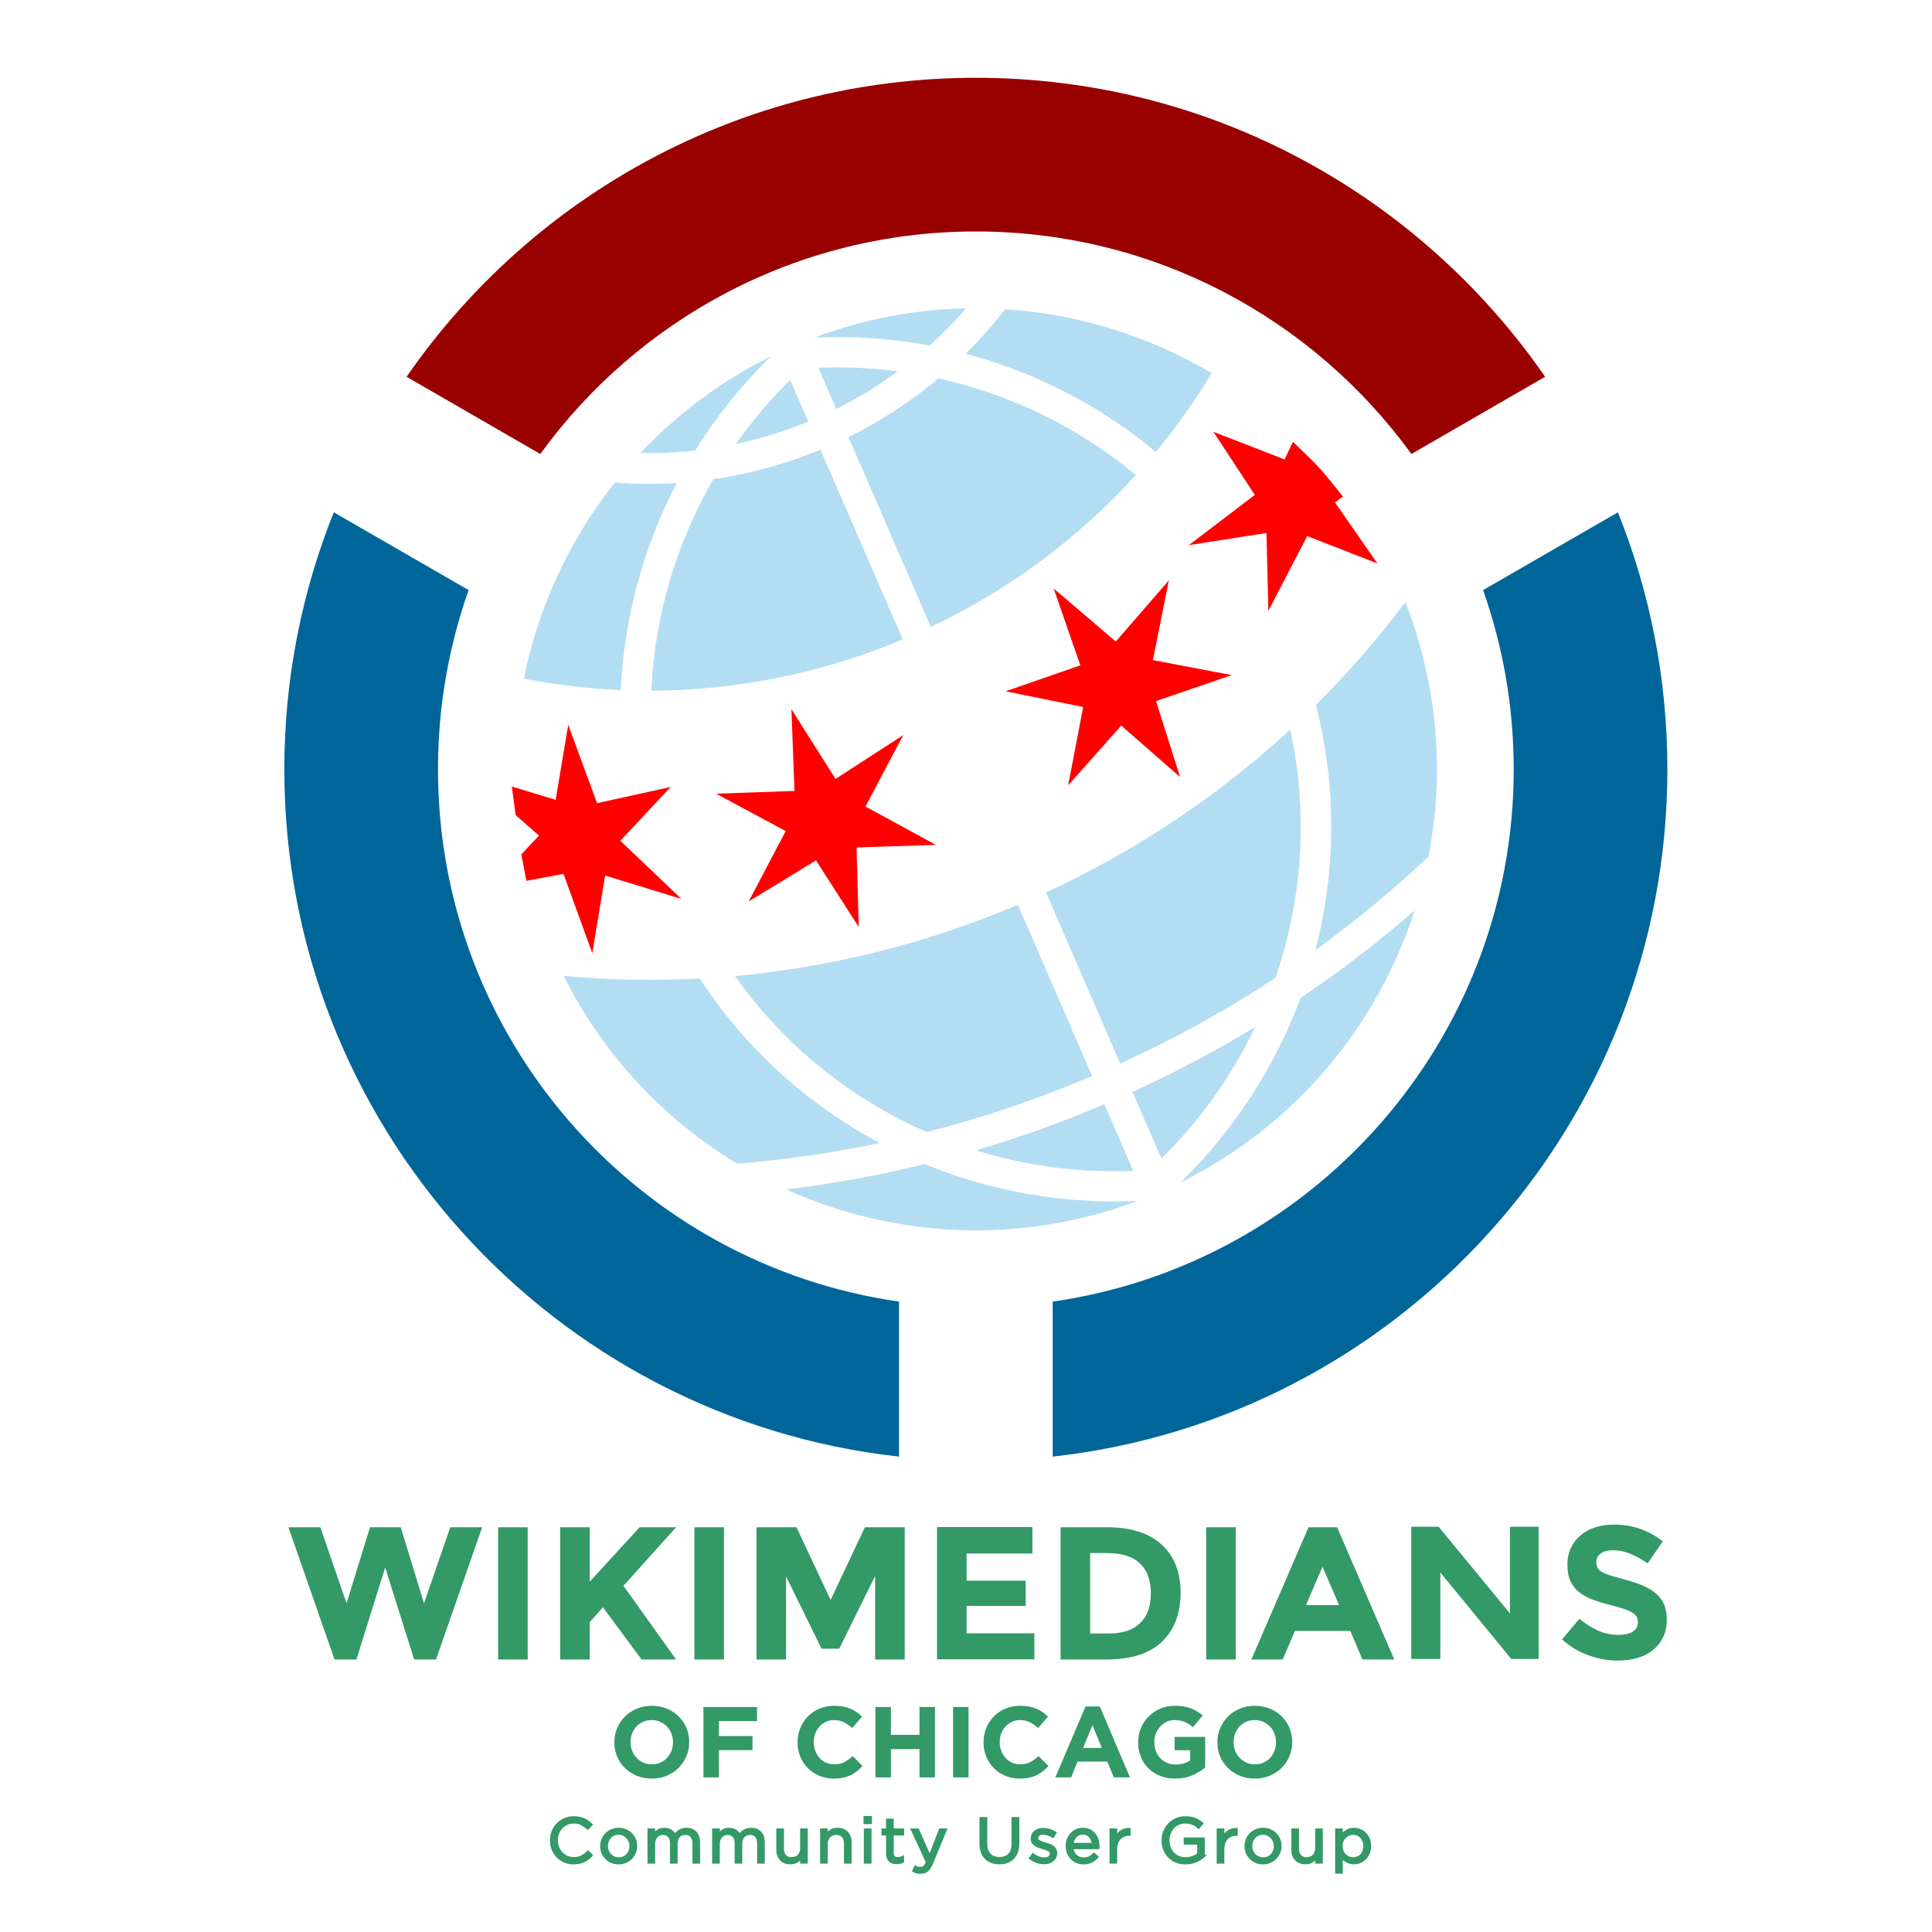 <?xml version="1.0" encoding="UTF-8" standalone="no"?>
<!-- Created with Inkscape (http://www.inkscape.org/) -->

<svg
   xmlns:dc="http://purl.org/dc/elements/1.1/"
   xmlns:cc="http://creativecommons.org/ns#"
   xmlns:rdf="http://www.w3.org/1999/02/22-rdf-syntax-ns#"
   xmlns:svg="http://www.w3.org/2000/svg"
   xmlns="http://www.w3.org/2000/svg"
   xmlns:sodipodi="http://sodipodi.sourceforge.net/DTD/sodipodi-0.dtd"
   xmlns:inkscape="http://www.inkscape.org/namespaces/inkscape"
   width="1400"
   height="1400"
   id="svg2"
   version="1.1"
   inkscape:version="0.48.5 r10040"
   sodipodi:docname="Wikimedians of Chicago User Group.svg">
  <title
     id="title5263">Wikimedians of Chicago User Group</title>
  <defs
     id="defs4">
	
	
	
	

	
	
	
	

	

		
		
		
		
		
		
		
		
		
		
		
		
		
		
		
		
		
		
		
	<style
   id="style10723">.cls-1{fill:#396;}.cls-2{fill:#069;}.cls-3{fill:#900;}</style>
<style
   id="style10723-5">.cls-1{fill:#396;}.cls-2{fill:#069;}.cls-3{fill:#900;}</style>
</defs>
  <sodipodi:namedview
     id="base"
     pagecolor="#ffffff"
     bordercolor="#666666"
     borderopacity="1.0"
     inkscape:pageopacity="0.0"
     inkscape:pageshadow="2"
     inkscape:zoom="0.36230469"
     inkscape:cx="854.26959"
     inkscape:cy="766.35082"
     inkscape:document-units="px"
     inkscape:current-layer="layer1"
     showgrid="false"
     inkscape:snap-object-midpoints="true"
     inkscape:snap-center="true"
     fit-margin-top="0"
     fit-margin-left="0"
     fit-margin-right="0"
     fit-margin-bottom="0"
     inkscape:window-width="1366"
     inkscape:window-height="705"
     inkscape:window-x="-8"
     inkscape:window-y="-8"
     inkscape:window-maximized="1" />
  <g
     inkscape:label="Layer 1"
     inkscape:groupmode="layer"
     id="layer1"
     transform="translate(206.03,50.968)">
    <g
       id="g5249">
      <path
         d="m 1001.766,1122.652 0,-0.276 c -10e-5,-4.196 -0.661,-7.8 -1.984,-10.812 -1.323,-3.011 -3.284,-5.635 -5.885,-7.869 -2.601,-2.235 -5.795,-4.15 -9.582,-5.747 -3.787,-1.597 -8.098,-3.034 -12.932,-4.313 -4.107,-1.094 -7.507,-2.052 -10.198,-2.874 -2.691,-0.821 -4.813,-1.688 -6.364,-2.6 -1.551,-0.912 -2.623,-1.938 -3.216,-3.078 -0.593,-1.14 -0.89,-2.486 -0.89,-4.037 l 0,-0.276 c 0,-2.372 1.026,-4.357 3.078,-5.954 2.052,-1.597 5.132,-2.395 9.239,-2.395 4.104,10e-5 8.21,0.845 12.316,2.533 4.106,1.689 8.304,3.993 12.595,6.911 l 10.948,-15.876 c -4.926,-3.923 -10.332,-6.934 -16.219,-9.033 -5.887,-2.098 -12.343,-3.147 -19.368,-3.147 -4.926,10e-5 -9.442,0.684 -13.548,2.053 -4.106,1.369 -7.642,3.33 -10.607,5.885 -2.966,2.555 -5.27,5.589 -6.913,9.101 -1.643,3.513 -2.464,7.459 -2.464,11.839 l 0,0.272 c 0,4.745 0.752,8.714 2.258,11.908 1.505,3.194 3.627,5.863 6.366,8.007 2.739,2.144 6.07,3.947 9.993,5.407 3.923,1.461 8.302,2.784 13.136,3.97 4.015,1.002 7.278,1.96 9.787,2.872 2.509,0.912 4.471,1.825 5.885,2.738 1.415,0.913 2.373,1.894 2.876,2.943 0.502,1.048 0.754,2.258 0.754,3.628 l 0,0.276 c -1.4e-4,2.826 -1.209,5.038 -3.628,6.635 -2.419,1.597 -5.818,2.396 -10.198,2.395 -5.475,10e-5 -10.516,-1.049 -15.124,-3.147 -4.609,-2.098 -9.102,-4.927 -13.479,-8.485 l -12.456,14.92 c 5.747,5.199 12.134,9.053 19.159,11.564 7.025,2.51 14.189,3.765 21.49,3.765 5.202,0 9.946,-0.662 14.235,-1.986 4.288,-1.324 7.983,-3.241 11.085,-5.75 3.102,-2.509 5.52,-5.611 7.253,-9.306 1.733,-3.695 2.6,-7.915 2.6,-12.66 z"
         id="path12425-1"
         inkscape:connector-curvature="0"
         style="font-size:93.194px;font-style:normal;font-variant:normal;font-weight:bold;font-stretch:normal;text-align:center;line-height:100%;letter-spacing:10.651px;word-spacing:0px;writing-mode:lr-tb;text-anchor:middle;fill:#339966;fill-opacity:1;stroke:#339966;stroke-width:0;stroke-miterlimit:4;stroke-opacity:1;stroke-dasharray:none;font-family:Gotham;-inkscape-font-specification:Gotham Bold" />
      <path
         id="path3559"
         d="m 45.097,1110.873 16.995,-55.126 h 22.279 l 16.852,55.126 18.994,-55.126 h 23.136 l -33.419,95.829 H 94.082 L 73.088,1084.881 52.237,1151.575 H 36.385 L 2.966,1055.746 H 26.102 l 18.994,55.126 z"
         inkscape:connector-curvature="0"
         style="fill:#339966;fill-opacity:1;stroke:#339966;stroke-width:0;stroke-miterlimit:4;stroke-opacity:1;stroke-dasharray:none" />
      <path
         id="path3561"
         d="m 154.921,1055.746 h 21.422 v 95.829 h -21.422 v -95.829 z"
         inkscape:connector-curvature="0"
         style="fill:#339966;fill-opacity:1;stroke:#339966;stroke-width:0;stroke-miterlimit:4;stroke-opacity:1;stroke-dasharray:none" />
      <path
         id="path3563"
         d="m 199.908,1055.746 h 21.422 v 39.417 l 36.132,-39.417 h 26.421 l -38.132,42.416 c 3.285,4.57 9.426,13.139 18.28,25.564 8.854,12.425 15.424,21.708 19.851,27.849 h -24.993 l -27.992,-37.846 -9.569,10.711 v 27.135 h -21.422 v -95.829 z"
         inkscape:connector-curvature="0"
         style="fill:#339966;fill-opacity:1;stroke:#339966;stroke-width:0;stroke-miterlimit:4;stroke-opacity:1;stroke-dasharray:none" />
      <path
         id="path3565"
         d="m 297.164,1055.746 h 21.422 v 95.829 h -21.422 v -95.829 z"
         inkscape:connector-curvature="0"
         style="fill:#339966;fill-opacity:1;stroke:#339966;stroke-width:0;stroke-miterlimit:4;stroke-opacity:1;stroke-dasharray:none" />
      <path
         id="path3567"
         d="m 427.983,1091.307 -25.849,52.413 H 389.28 l -25.707,-52.413 v 60.268 h -21.422 v -95.829 h 28.991 l 24.707,52.699 24.85,-52.699 h 28.849 v 95.829 h -21.422 v -60.268 z"
         inkscape:connector-curvature="0"
         style="fill:#339966;fill-opacity:1;stroke:#339966;stroke-width:0;stroke-miterlimit:4;stroke-opacity:1;stroke-dasharray:none" />
      <path
         id="path3569"
         d="m 542.092,1055.746 v 18.994 h -47.7 v 19.708 h 42.844 v 18.28 h -42.844 v 19.851 h 49.128 v 18.852 h -70.55 v -95.829 h 69.122 z"
         inkscape:connector-curvature="0"
         style="fill:#339966;fill-opacity:1;stroke:#339966;stroke-width:0;stroke-miterlimit:4;stroke-opacity:1;stroke-dasharray:none" />
      <path
         id="path3571"
         d="m 635.778,1068.314 c 9.14,8.426 13.71,19.994 13.71,34.847 0,14.853 -4.427,26.706 -13.425,35.418 -8.855,8.712 -22.565,12.996 -40.845,12.996 h -32.705 v -95.829 h 33.847 c 17.281,0 30.277,4.284 39.417,12.568 z m -15.71,56.983 c 5.284,-4.998 7.855,-12.139 7.855,-21.565 0,-9.426 -2.571,-16.709 -7.855,-21.708 -5.284,-5.141 -13.282,-7.569 -24.136,-7.569 h -11.996 v 58.268 h 13.567 c 9.854,0 17.423,-2.428 22.565,-7.426 z"
         inkscape:connector-curvature="0"
         style="fill:#339966;fill-opacity:1;stroke:#339966;stroke-width:0;stroke-miterlimit:4;stroke-opacity:1;stroke-dasharray:none" />
      <path
         id="path3573"
         d="m 668.054,1055.746 h 21.422 v 95.829 h -21.422 v -95.829 z"
         inkscape:connector-curvature="0"
         style="fill:#339966;fill-opacity:1;stroke:#339966;stroke-width:0;stroke-miterlimit:4;stroke-opacity:1;stroke-dasharray:none" />
      <path
         id="path3575"
         d="m 781.306,1151.575 -8.854,-20.708 h -40.131 l -8.854,20.708 h -22.708 l 41.416,-95.829 h 20.708 l 41.416,95.829 H 781.306 z m -28.991,-67.266 -11.996,27.849 h 23.993 l -11.996,-27.849 z"
         inkscape:connector-curvature="0"
         style="fill:#339966;fill-opacity:1;stroke:#339966;stroke-width:0;stroke-miterlimit:4;stroke-opacity:1;stroke-dasharray:none" />
      <g
         id="text2985"
         style="font-size:97.019px;font-style:normal;font-variant:normal;font-weight:normal;font-stretch:normal;text-align:center;line-height:125%;letter-spacing:0px;word-spacing:0px;writing-mode:lr-tb;text-anchor:middle;fill:#339966;fill-opacity:1;stroke:#339966;stroke-width:2.591;stroke-miterlimit:4;stroke-opacity:1;stroke-dasharray:none;font-family:Swiss 721;-inkscape-font-specification:Montserrat"
         transform="matrix(1.501,0,0,1.359,-43.197,358.987)">
        <path
           id="path4585"
           style="line-height:0%;letter-spacing:-2.989px;fill:#339966;fill-opacity:1;stroke:#339966;stroke-width:2.591;stroke-miterlimit:4;stroke-opacity:1;stroke-dasharray:none;font-family:Montserrat;-inkscape-font-specification:Montserrat"
           d="m 574.125,513.713 0,67.913 11.448,0 0,-48.703 36.188,48.703 11.254,0 0,-67.913 -11.254,0 0,48.8 -36.382,-48.8 z"
           inkscape:connector-curvature="0" />
      </g>
    </g>
    <g
       id="g4343"
       transform="translate(2.014,0)">
      <g
         style="fill:#b3ddf2;fill-opacity:1"
         id="g4006">
        <path
           inkscape:connector-curvature="0"
           style="fill:#b3ddf2;fill-opacity:1;stroke:none"
           d="m 350.55,207.278 c -36.37,18.019 -68.085,41.953 -94.553,70.071 13.185,0.254 26.447,-0.337 39.718,-1.828 15.32,-24.686 33.674,-47.638 54.835,-68.242 z"
           id="path3144" />
        <path
           inkscape:connector-curvature="0"
           style="fill:#b3ddf2;fill-opacity:1;stroke:none"
           d="m 381.901,193.679 c 28.246,-1.332 56.318,0.592 83.663,5.738 9.436,-8.457 18.246,-17.5 26.466,-26.957 -36.796,0.751 -73.963,7.639 -110.13,21.219 z"
           id="path3142" />
        <path
           inkscape:connector-curvature="0"
           style="fill:#b3ddf2;fill-opacity:1;stroke:none"
           d="m 364.553,224.343 c -14.593,14.353 -27.718,29.914 -39.34,46.424 17.633,-3.769 35.168,-9.203 52.413,-16.287 l -13.073,-30.137 z"
           id="path3140" />
        <path
           inkscape:connector-curvature="0"
           style="fill:#b3ddf2;fill-opacity:1;stroke:none"
           d="m 385.012,215.544 12.934,29.818 c 15.873,-7.893 30.75,-17.071 44.624,-27.247 -18.952,-2.466 -38.21,-3.37 -57.558,-2.571 z"
           id="path3138" />
        <path
           inkscape:connector-curvature="0"
           style="fill:#b3ddf2;fill-opacity:1;stroke:none"
           d="m 520.3,173.095 c -8.762,11.307 -18.29,22.116 -28.563,32.266 50.379,13.405 97.518,37.629 137.769,71.181 14.933,-18.072 28.437,-37.166 40.481,-57.085 -45.325,-26.929 -96.704,-42.928 -149.687,-46.362 z"
           id="path3136" />
        <path
           inkscape:connector-curvature="0"
           style="fill:#b3ddf2;fill-opacity:1;stroke:none"
           d="m 237.439,298.751 c -32.939,41.573 -55.475,90.363 -65.898,142.077 23.099,4.464 46.589,7.274 70.277,8.282 2.349,-52.482 16.381,-103.742 40.521,-150.036 -15.031,0.935 -30.044,0.803 -44.9,-0.324 z"
           id="path3134" />
        <path
           inkscape:connector-curvature="0"
           style="fill:#b3ddf2;fill-opacity:1;stroke:none"
           d="m 472.029,223.241 c -19.609,16.432 -41.41,30.733 -65.247,42.489 l 59.686,137.597 C 524.329,375.898 574.271,338.147 615.002,293.302 573.612,258.805 524.427,234.834 472.029,223.241 z"
           id="path3132" />
        <path
           inkscape:connector-curvature="0"
           style="fill:#b3ddf2;fill-opacity:1;stroke:none"
           d="M 308.893,296.281 C 281.96,342.887 266.365,395.481 263.927,449.535 324.799,449.282 386.595,437.325 446.119,412.381 L 386.488,274.912 c -25.444,10.489 -51.478,17.573 -77.595,21.369 z"
           id="path3130" />
        <path
           inkscape:connector-curvature="0"
           style="fill:#b3ddf2;fill-opacity:1;stroke:none"
           d="m 810.364,385.322 c -19.719,26.253 -41.368,51.206 -64.905,74.583 15.381,59.459 14.533,120.424 -0.281,177.568 28.959,-20.953 56.319,-43.561 81.925,-67.703 11.648,-60.004 6.928,-123.749 -16.738,-184.448 z"
           id="path3120" />
        <path
           inkscape:connector-curvature="0"
           style="fill:#b3ddf2;fill-opacity:1;stroke:none"
           d="m 200.433,656.268 c 29.102,58.135 73.295,104.355 125.67,135.982 34.476,-2.761 68.976,-7.713 103.367,-14.948 -51.879,-27.626 -97.128,-68.048 -130.449,-119.191 -33.044,1.776 -65.99,1.119 -98.588,-1.843 z"
           id="path3118" />
        <path
           inkscape:connector-curvature="0"
           style="fill:#b3ddf2;fill-opacity:1;stroke:none"
           d="m 726.875,477.753 c -51.259,47.197 -110.517,87.285 -176.958,117.954 l 53.814,124.061 c 39.603,-18.091 77.135,-38.83 112.418,-62.116 0.011,-0.031 0.026,-0.06 0.036,-0.091 19.598,-56.848 24.017,-118.945 10.689,-179.807 z"
           id="path3116" />
        <path
           inkscape:connector-curvature="0"
           style="fill:#b3ddf2;fill-opacity:1;stroke:none"
           d="m 324.556,656.29 c 35.671,50.572 84.133,89.098 138.949,113.077 40.345,-10.293 80.374,-23.822 119.851,-40.609 L 529.541,604.697 c -67.008,28.377 -136.083,45.289 -204.985,51.592 z"
           id="path3114" />
        <path
           inkscape:connector-curvature="0"
           style="fill:#b3ddf2;fill-opacity:1;stroke:none"
           d="m 817.029,608.809 c -26.02,22.629 -53.572,43.833 -82.656,63.393 -18.472,49.895 -48.048,95.75 -87.009,133.634 83.619,-41.341 142.823,-113.744 169.665,-197.027 z"
           id="path3112" />
        <path
           inkscape:connector-curvature="0"
           style="fill:#b3ddf2;fill-opacity:1;stroke:none"
           d="m 361.588,810.92 c 78.084,35.225 169.379,40.483 254.872,8.322 -53.333,2.539 -106.046,-6.788 -154.407,-26.638 -33.368,8.207 -66.912,14.272 -100.465,18.316 z"
           id="path3110" />
        <path
           inkscape:connector-curvature="0"
           style="fill:#b3ddf2;fill-opacity:1;stroke:none"
           d="m 701.528,693.201 c -28.358,17.229 -58.009,32.966 -88.906,47.062 l 20.939,48.271 c 28.309,-27.859 51.182,-60.204 67.967,-95.332 z"
           id="path3108" />
        <path
           inkscape:connector-curvature="0"
           style="fill:#b3ddf2;fill-opacity:1;stroke:none"
           d="m 499.159,782.653 c 36.508,11.291 75.053,16.42 113.998,14.807 l -20.938,-48.271 c -30.727,13.073 -61.77,24.244 -93.06,33.463 z"
           id="path2862" />
      </g>
      <path
         id="path4005"
         style="fill:#990000;fill-opacity:1;stroke:none"
         d="m 499.093,5.401 c -170.998,0 -322.068,85.798 -412.509,216.659 l 96.881,55.957 c 70.848,-97.669 185.829,-161.259 315.628,-161.259 129.799,0 244.78,63.591 315.628,161.259 l 96.881,-55.957 C 821.161,91.199 670.091,5.401 499.093,5.401 z"
         inkscape:connector-curvature="0" />
      <path
         id="path4003"
         style="fill:#006699;fill-opacity:1;stroke:none"
         d="M 33.829,320.264 C 10.734,377.854 -2.014,440.697 -2.014,506.509 c 0,257.796 194.984,470.325 445.429,498.045 l 0,-112.332 C 254.631,865.166 109.343,702.737 109.343,506.509 c 0,-45.536 7.829,-89.238 22.202,-129.87 l -97.716,-56.375 z"
         inkscape:connector-curvature="0" />
      <path
         id="path3918"
         style="fill:#006699;fill-opacity:1;stroke:none"
         d="m 964.358,320.264 -97.716,56.375 c 14.373,40.633 22.202,84.335 22.202,129.87 0,196.229 -145.289,358.657 -334.072,385.714 l 0,112.332 C 805.217,976.834 1000.201,764.305 1000.201,506.509 c 0,-65.812 -12.749,-128.655 -35.843,-186.245 z"
         inkscape:connector-curvature="0" />
      <path
         sodipodi:nodetypes="ccccccccccccccc"
         inkscape:connector-curvature="0"
         id="path3146"
         d="m 203.73,474.292 -9.143,54.34 -31.741,-9.66 2.76,20.701 16.906,14.836 -12.765,13.628 3.623,19.148 26.911,-5.003 20.873,57.445 9.315,-56.237 55.202,16.906 -44.162,-42.092 36.399,-38.987 -53.305,11.73 z"
         style="fill:#ff0000;fill-opacity:1;stroke:none" />
      <path
         sodipodi:nodetypes="ccccccccccccc"
         inkscape:connector-curvature="0"
         id="path3148"
         d="m 310.822,524.144 56.843,-1.952 -2.21,-59.241 31.959,50.5 49.036,-31.715 -27.324,51.72 50.988,27.812 -57.453,1.83 1.586,57.697 -30.983,-48.304 -48.792,29.763 26.836,-50.988 z"
         style="fill:#ff0000;fill-opacity:1;stroke:none" />
      <path
         inkscape:connector-curvature="0"
         id="path3150"
         d="m 574.792,431.165 -54.167,18.803 56.237,11.385 -10.868,56.755 38.469,-43.299 42.609,37.261 -17.423,-55.03 54.857,-18.803 -57.1,-10.868 11.558,-57.79 -38.469,44.334 -45.024,-38.469 z"
         style="fill:#ff0000;fill-opacity:1;stroke:none" />
      <path
         sodipodi:nodetypes="cccccccccccac"
         inkscape:connector-curvature="0"
         id="path3152"
         d="m 765.24,309.031 c -0.863,0 -5.865,4.14 -5.865,4.14 l 30.706,44.162 -50.889,-19.838 -28.119,54.167 -1.38,-56.41 -56.237,8.798 47.784,-36.399 -30.016,-45.714 51.58,20.011 6.038,-12.765 c 0,0 13.243,12.439 19.36,19.142 6.026,6.602 17.038,20.707 17.038,20.707 z"
         style="fill:#ff0000;fill-opacity:1;stroke:none" />
    </g>
    <path
       id="path4198"
       d="m 3254.941,245.574 c 84.209,-11.963 148.95,-84.209 148.95,-171.937 0,-53.247 -23.926,-100.864 -61.691,-132.53 l -87.493,87.493 v 216.974 z"
       class="st1"
       inkscape:connector-curvature="0"
       style="fill:#ffffff;display:none" />
    <path
       id="path4200"
       d="M 3205.917,245.574 V 28.6 l -87.493,-87.493 c -37.765,31.901 -61.691,79.518 -61.691,132.53 0.235,87.493 64.975,159.974 149.184,171.937 z"
       class="st1"
       inkscape:connector-curvature="0"
       style="fill:#ffffff;display:none" />
    <path
       id="path4202"
       d="m 3381.373,-77.19 c 40.346,40.345 62.395,93.827 62.395,150.826 0,57 -22.284,110.481 -62.395,150.826 -40.345,40.345 -93.827,62.395 -150.826,62.395 -57,0 -110.481,-22.284 -150.826,-62.395 -40.346,-40.111 -62.395,-93.827 -62.395,-150.826 0,-57 22.284,-110.481 62.395,-150.826 3.518,-3.518 7.037,-6.802 10.555,-9.852 l -48.79,-48.79 c -3.518,3.284 -7.037,6.568 -10.556,10.086 -25.802,25.802 -46.21,56.061 -60.518,89.604 -14.778,34.716 -22.284,71.777 -22.284,109.777 0,38 7.506,75.061 22.284,109.777 14.309,33.543 34.481,63.802 60.518,89.604 25.802,25.802 56.061,46.21 89.604,60.518 34.716,14.778 71.777,22.284 109.777,22.284 38,0 75.061,-7.506 109.777,-22.284 33.543,-14.309 63.802,-34.481 89.604,-60.518 25.802,-25.802 46.21,-56.061 60.518,-89.604 14.778,-34.716 22.284,-71.777 22.284,-109.777 0,-38 -7.506,-75.061 -22.284,-109.777 -14.309,-33.543 -34.481,-63.802 -60.518,-89.604 -3.518,-3.518 -7.037,-6.802 -10.556,-10.086 l -48.79,48.79 c 3.988,3.049 7.506,6.333 11.025,9.852 z"
       class="st1"
       inkscape:connector-curvature="0"
       style="fill:#ffffff;display:none" />
    <circle
       r="37.5"
       cy="59.3"
       cx="306.9"
       class="st1"
       id="red_circle_52_"
       sodipodi:cx="306.89999"
       sodipodi:cy="59.299999"
       sodipodi:rx="37.5"
       sodipodi:ry="37.5"
       style="fill:#ffffff;display:none"
       d="m 344.4,59.3 c 0,20.711 -16.789,37.5 -37.5,37.5 -20.711,0 -37.5,-16.789 -37.5,-37.5 0,-20.711 16.789,-37.5 37.5,-37.5 20.711,0 37.5,16.789 37.5,37.5 z"
       transform="matrix(2.346,0,0,2.346,2510.662,-261.09)" />
    <path
       id="path3434"
       d="m -757.152,-561.575 c 35.9,-5.1 63.5,-35.9 63.5,-73.3 0,-22.7 -10.2,-43 -26.3,-56.5 l -37.3,37.3 v 92.5 z"
       class="st1"
       inkscape:connector-curvature="0"
       style="fill:#ffffff;display:none" />
    <path
       id="path3436"
       d="m -778.052,-561.575 v -92.5 l -37.3,-37.3 c -16.1,13.6 -26.3,33.9 -26.3,56.5 0.1,37.3 27.7,68.2 63.6,73.3 z"
       class="st1"
       inkscape:connector-curvature="0"
       style="fill:#ffffff;display:none" />
    <path
       id="path3438"
       d="m -703.252,-699.175 c 17.2,17.2 26.6,40 26.6,64.3 0,24.3 -9.5,47.1 -26.6,64.3 -17.2,17.2 -40,26.6 -64.3,26.6 -24.3,0 -47.1,-9.5 -64.3,-26.6 -17.2,-17.1 -26.6,-40 -26.6,-64.3 0,-24.3 9.5,-47.1 26.6,-64.3 1.5,-1.5 3,-2.9 4.5,-4.2 l -20.8,-20.8 c -1.5,1.4 -3,2.8 -4.5,4.3 -11,11 -19.7,23.9 -25.8,38.2 -6.3,14.8 -9.5,30.6 -9.5,46.8 0,16.2 3.2,32 9.5,46.8 6.1,14.3 14.7,27.2 25.8,38.2 11,11 23.9,19.7 38.2,25.8 14.8,6.3 30.6,9.5 46.8,9.5 16.2,0 32,-3.2 46.8,-9.5 14.3,-6.1 27.2,-14.7 38.2,-25.8 11,-11 19.7,-23.9 25.8,-38.2 6.3,-14.8 9.5,-30.6 9.5,-46.8 0,-16.2 -3.2,-32 -9.5,-46.8 -6.1,-14.3 -14.7,-27.2 -25.8,-38.2 -1.5,-1.5 -3,-2.9 -4.5,-4.3 l -20.8,20.8 c 1.7,1.3 3.2,2.7 4.7,4.2 z"
       class="st1"
       inkscape:connector-curvature="0"
       style="fill:#ffffff;display:none" />
    <circle
       r="37.5"
       cy="59.3"
       cx="306.9"
       class="st1"
       id="red_circle_52_-5"
       sodipodi:cx="306.89999"
       sodipodi:cy="59.299999"
       sodipodi:rx="37.5"
       sodipodi:ry="37.5"
       style="fill:#ffffff;display:none"
       d="m 344.4,59.3 c 0,20.711 -16.789,37.5 -37.5,37.5 -20.711,0 -37.5,-16.789 -37.5,-37.5 0,-20.711 16.789,-37.5 37.5,-37.5 20.711,0 37.5,16.789 37.5,37.5 z"
       transform="translate(-1074.452,-777.575)" />
    <path
       id="path3599"
       d="m -1663.077,-759.096 c 35.9,-5.1 63.5,-35.9 63.5,-73.3 0,-22.7 -10.2,-43 -26.3,-56.5 l -37.3,37.3 v 92.5 z"
       class="st1"
       inkscape:connector-curvature="0"
       style="fill:#ffffff;display:none" />
    <path
       id="path3601"
       d="m -1683.977,-759.096 v -92.5 l -37.3,-37.3 c -16.1,13.6 -26.3,33.9 -26.3,56.5 0.1,37.3 27.7,68.2 63.6,73.3 z"
       class="st1"
       inkscape:connector-curvature="0"
       style="fill:#ffffff;display:none" />
    <path
       id="path3603"
       d="m -1609.177,-896.696 c 17.2,17.2 26.6,40 26.6,64.3 0,24.3 -9.5,47.1 -26.6,64.3 -17.2,17.2 -40,26.6 -64.3,26.6 -24.3,0 -47.1,-9.5 -64.3,-26.6 -17.2,-17.1 -26.6,-40 -26.6,-64.3 0,-24.3 9.5,-47.1 26.6,-64.3 1.5,-1.5 3,-2.9 4.5,-4.2 l -20.8,-20.8 c -1.5,1.4 -3,2.8 -4.5,4.3 -11,11 -19.7,23.9 -25.8,38.2 -6.3,14.8 -9.5,30.6 -9.5,46.8 0,16.2 3.2,32 9.5,46.8 6.1,14.3 14.7,27.2 25.8,38.2 11,11 23.9,19.7 38.2,25.8 14.8,6.3 30.6,9.5 46.8,9.5 16.2,0 32,-3.2 46.8,-9.5 14.3,-6.1 27.2,-14.7 38.2,-25.8 11,-11 19.7,-23.9 25.8,-38.2 6.3,-14.8 9.5,-30.6 9.5,-46.8 0,-16.2 -3.2,-32 -9.5,-46.8 -6.1,-14.3 -14.7,-27.2 -25.8,-38.2 -1.5,-1.5 -3,-2.9 -4.5,-4.3 l -20.8,20.8 c 1.7,1.3 3.2,2.7 4.7,4.2 z"
       class="st1"
       inkscape:connector-curvature="0"
       style="fill:#ffffff;display:none" />
    <circle
       r="37.5"
       cy="59.3"
       cx="306.9"
       class="st1"
       id="red_circle_52_-2"
       sodipodi:cx="306.89999"
       sodipodi:cy="59.299999"
       sodipodi:rx="37.5"
       sodipodi:ry="37.5"
       style="fill:#ffffff;display:none"
       d="m 344.4,59.3 c 0,20.711 -16.789,37.5 -37.5,37.5 -20.711,0 -37.5,-16.789 -37.5,-37.5 0,-20.711 16.789,-37.5 37.5,-37.5 20.711,0 37.5,16.789 37.5,37.5 z"
       transform="translate(-1980.377,-975.096)" />
    <path
       id="path3434-4"
       d="m -754.002,-564.496 c 35.9,-5.1 63.5,-35.9 63.5,-73.3 0,-22.7 -10.2,-43 -26.3,-56.5 l -37.3,37.3 v 92.5 z"
       class="st1"
       inkscape:connector-curvature="0"
       style="fill:#ffffff;display:none" />
    <path
       id="path3436-5"
       d="m -774.902,-564.496 v -92.5 l -37.3,-37.3 c -16.1,13.6 -26.3,33.9 -26.3,56.5 0.1,37.3 27.7,68.2 63.6,73.3 z"
       class="st1"
       inkscape:connector-curvature="0"
       style="fill:#ffffff;display:none" />
    <path
       id="path3438-5"
       d="m -700.102,-702.096 c 17.2,17.2 26.6,40 26.6,64.3 0,24.3 -9.5,47.1 -26.6,64.3 -17.2,17.2 -40,26.6 -64.3,26.6 -24.3,0 -47.1,-9.5 -64.3,-26.6 -17.2,-17.1 -26.6,-40 -26.6,-64.3 0,-24.3 9.5,-47.1 26.6,-64.3 1.5,-1.5 3,-2.9 4.5,-4.2 l -20.8,-20.8 c -1.5,1.4 -3,2.8 -4.5,4.3 -11,11 -19.7,23.9 -25.8,38.2 -6.3,14.8 -9.5,30.6 -9.5,46.8 0,16.2 3.2,32 9.5,46.8 6.1,14.3 14.7,27.2 25.8,38.2 11,11 23.9,19.7 38.2,25.8 14.8,6.3 30.6,9.5 46.8,9.5 16.2,0 32,-3.2 46.8,-9.5 14.3,-6.1 27.2,-14.7 38.2,-25.8 11,-11 19.7,-23.9 25.8,-38.2 6.3,-14.8 9.5,-30.6 9.5,-46.8 0,-16.2 -3.2,-32 -9.5,-46.8 -6.1,-14.3 -14.7,-27.2 -25.8,-38.2 -1.5,-1.5 -3,-2.9 -4.5,-4.3 l -20.8,20.8 c 1.7,1.3 3.2,2.7 4.7,4.2 z"
       class="st1"
       inkscape:connector-curvature="0"
       style="fill:#ffffff;display:none" />
    <circle
       r="37.5"
       cy="59.3"
       cx="306.9"
       class="st1"
       id="red_circle_52_-4"
       sodipodi:cx="306.89999"
       sodipodi:cy="59.299999"
       sodipodi:rx="37.5"
       sodipodi:ry="37.5"
       style="fill:#ffffff;display:none"
       d="m 344.4,59.3 c 0,20.711 -16.789,37.5 -37.5,37.5 -20.711,0 -37.5,-16.789 -37.5,-37.5 0,-20.711 16.789,-37.5 37.5,-37.5 20.711,0 37.5,16.789 37.5,37.5 z"
       transform="translate(-1071.302,-780.496)" />
    <path
       id="path3599-3"
       d="m -3064.189,-777.413 c 35.9,-5.1 63.5,-35.9 63.5,-73.3 0,-22.7 -10.2,-43 -26.3,-56.5 l -37.3,37.3 v 92.5 z"
       class="st1"
       inkscape:connector-curvature="0"
       style="fill:#ffffff;display:none" />
    <path
       id="path3601-1"
       d="m -3085.089,-777.413 v -92.5 l -37.3,-37.3 c -16.1,13.6 -26.3,33.9 -26.3,56.5 0.1,37.3 27.7,68.2 63.6,73.3 z"
       class="st1"
       inkscape:connector-curvature="0"
       style="fill:#ffffff;display:none" />
    <path
       id="path3603-5"
       d="m -3010.289,-915.013 c 17.2,17.2 26.6,40 26.6,64.3 0,24.3 -9.5,47.1 -26.6,64.3 -17.2,17.2 -40,26.6 -64.3,26.6 -24.3,0 -47.1,-9.5 -64.3,-26.6 -17.2,-17.1 -26.6,-40 -26.6,-64.3 0,-24.3 9.5,-47.1 26.6,-64.3 1.5,-1.5 3,-2.9 4.5,-4.2 l -20.8,-20.8 c -1.5,1.4 -3,2.8 -4.5,4.3 -11,11 -19.7,23.9 -25.8,38.2 -6.3,14.8 -9.5,30.6 -9.5,46.8 0,16.2 3.2,32 9.5,46.8 6.1,14.3 14.7,27.2 25.8,38.2 11,11 23.9,19.7 38.2,25.8 14.8,6.3 30.6,9.5 46.8,9.5 16.2,0 32,-3.2 46.8,-9.5 14.3,-6.1 27.2,-14.7 38.2,-25.8 11,-11 19.7,-23.9 25.8,-38.2 6.3,-14.8 9.5,-30.6 9.5,-46.8 0,-16.2 -3.2,-32 -9.5,-46.8 -6.1,-14.3 -14.7,-27.2 -25.8,-38.2 -1.5,-1.5 -3,-2.9 -4.5,-4.3 l -20.8,20.8 c 1.7,1.3 3.2,2.7 4.7,4.2 z"
       class="st1"
       inkscape:connector-curvature="0"
       style="fill:#ffffff;display:none" />
    <circle
       r="37.5"
       cy="59.3"
       cx="306.9"
       class="st1"
       id="red_circle_52_-8"
       sodipodi:cx="306.89999"
       sodipodi:cy="59.299999"
       sodipodi:rx="37.5"
       sodipodi:ry="37.5"
       style="fill:#ffffff;display:none"
       d="m 344.4,59.3 c 0,20.711 -16.789,37.5 -37.5,37.5 -20.711,0 -37.5,-16.789 -37.5,-37.5 0,-20.711 16.789,-37.5 37.5,-37.5 20.711,0 37.5,16.789 37.5,37.5 z"
       transform="translate(-3381.489,-993.413)" />
    <path
       id="path3434-5"
       d="m -2155.114,-582.812 c 35.9,-5.1 63.5,-35.9 63.5,-73.3 0,-22.7 -10.2,-43 -26.3,-56.5 l -37.3,37.3 v 92.5 z"
       class="st1"
       inkscape:connector-curvature="0"
       style="fill:#ffffff;display:none" />
    <path
       id="path3436-4"
       d="m -2176.014,-582.812 v -92.5 l -37.3,-37.3 c -16.1,13.6 -26.3,33.9 -26.3,56.5 0.1,37.3 27.7,68.2 63.6,73.3 z"
       class="st1"
       inkscape:connector-curvature="0"
       style="fill:#ffffff;display:none" />
    <path
       id="path3438-2"
       d="m -2101.214,-720.412 c 17.2,17.2 26.6,40 26.6,64.3 0,24.3 -9.5,47.1 -26.6,64.3 -17.2,17.2 -40,26.6 -64.3,26.6 -24.3,0 -47.1,-9.5 -64.3,-26.6 -17.2,-17.1 -26.6,-40 -26.6,-64.3 0,-24.3 9.5,-47.1 26.6,-64.3 1.5,-1.5 3,-2.9 4.5,-4.2 l -20.8,-20.8 c -1.5,1.4 -3,2.8 -4.5,4.3 -11,11 -19.7,23.9 -25.8,38.2 -6.3,14.8 -9.5,30.6 -9.5,46.8 0,16.2 3.2,32 9.5,46.8 6.1,14.3 14.7,27.2 25.8,38.2 11,11 23.9,19.7 38.2,25.8 14.8,6.3 30.6,9.5 46.8,9.5 16.2,0 32,-3.2 46.8,-9.5 14.3,-6.1 27.2,-14.7 38.2,-25.8 11,-11 19.7,-23.9 25.8,-38.2 6.3,-14.8 9.5,-30.6 9.5,-46.8 0,-16.2 -3.2,-32 -9.5,-46.8 -6.1,-14.3 -14.7,-27.2 -25.8,-38.2 -1.5,-1.5 -3,-2.9 -4.5,-4.3 l -20.8,20.8 c 1.7,1.3 3.2,2.7 4.7,4.2 z"
       class="st1"
       inkscape:connector-curvature="0"
       style="fill:#ffffff;display:none" />
    <circle
       r="37.5"
       cy="59.3"
       cx="306.9"
       class="st1"
       id="red_circle_52_-4-6"
       sodipodi:cx="306.89999"
       sodipodi:cy="59.299999"
       sodipodi:rx="37.5"
       sodipodi:ry="37.5"
       style="fill:#ffffff;display:none"
       d="m 344.4,59.3 c 0,20.711 -16.789,37.5 -37.5,37.5 -20.711,0 -37.5,-16.789 -37.5,-37.5 0,-20.711 16.789,-37.5 37.5,-37.5 20.711,0 37.5,16.789 37.5,37.5 z"
       transform="translate(-2472.414,-798.812)" />
    <g
       style="font-size:72.876px;font-style:normal;font-variant:normal;font-weight:normal;font-stretch:normal;text-align:center;line-height:100%;letter-spacing:0.364px;word-spacing:0px;writing-mode:lr-tb;text-anchor:middle;fill:#339966;fill-opacity:1;stroke:none;font-family:Gotham;-inkscape-font-specification:Gotham"
       id="text4758">
      <path
         d="m 293.377,1211.494 0,-0.145 c -6e-5,-3.644 -0.668,-7.058 -2.004,-10.24 -1.336,-3.183 -3.206,-5.952 -5.611,-8.308 -2.405,-2.356 -5.259,-4.226 -8.564,-5.611 -3.304,-1.385 -6.924,-2.077 -10.859,-2.077 -3.935,10e-5 -7.566,0.693 -10.894,2.077 -3.328,1.385 -6.194,3.28 -8.599,5.685 -2.405,2.405 -4.288,5.199 -5.648,8.381 -1.36,3.183 -2.041,6.595 -2.041,10.238 l 0,0.147 c -10e-6,3.643 0.668,7.056 2.004,10.238 1.336,3.183 3.206,5.952 5.611,8.308 2.405,2.356 5.259,4.226 8.562,5.611 3.303,1.385 6.923,2.077 10.86,2.077 3.935,0 7.566,-0.692 10.894,-2.077 3.328,-1.385 6.194,-3.28 8.599,-5.685 2.405,-2.405 4.287,-5.198 5.648,-8.38 1.36,-3.182 2.04,-6.595 2.041,-10.239 z m -11.734,0.147 c -5e-5,2.186 -0.376,4.238 -1.129,6.157 -0.752,1.919 -1.797,3.608 -3.134,5.065 -1.337,1.458 -2.952,2.599 -4.847,3.425 -1.895,0.826 -3.96,1.239 -6.194,1.239 -2.283,0 -4.36,-0.425 -6.231,-1.276 -1.87,-0.85 -3.498,-2.004 -4.883,-3.462 -1.385,-1.457 -2.454,-3.158 -3.207,-5.101 -0.753,-1.943 -1.13,-4.008 -1.13,-6.195 l 0,-0.145 c -1e-5,-2.187 0.377,-4.24 1.13,-6.159 0.753,-1.919 1.798,-3.608 3.134,-5.065 1.336,-1.458 2.939,-2.599 4.811,-3.425 1.871,-0.826 3.948,-1.239 6.232,-1.239 2.234,10e-5 4.299,0.425 6.194,1.276 1.895,0.85 3.535,2.004 4.92,3.462 1.385,1.458 2.453,3.158 3.206,5.102 0.752,1.944 1.129,4.008 1.129,6.194 z"
         style="font-weight:bold;fill:#339966;-inkscape-font-specification:Gotham Bold"
         id="path4763"
         inkscape:connector-curvature="0" />
      <path
         d="m 342.54,1196.191 0,-10.204 -38.842,0 0,51.014 11.222,0 0,-19.749 24.34,0 0,-10.204 -24.34,0 0,-10.858 z"
         style="font-weight:bold;fill:#339966;-inkscape-font-specification:Gotham Bold"
         id="path4765"
         inkscape:connector-curvature="0" />
      <path
         d="m 418.99,1228.766 -7.141,-7.215 c -1.993,1.846 -3.997,3.303 -6.014,4.372 -2.016,1.069 -4.482,1.603 -7.397,1.603 -2.185,0 -4.189,-0.425 -6.011,-1.276 -1.822,-0.85 -3.377,-2.004 -4.665,-3.462 -1.288,-1.457 -2.296,-3.158 -3.025,-5.101 -0.729,-1.943 -1.093,-4.008 -1.093,-6.195 l 0,-0.145 c -10e-6,-2.187 0.364,-4.24 1.093,-6.159 0.729,-1.919 1.749,-3.608 3.061,-5.065 1.312,-1.458 2.879,-2.599 4.7,-3.425 1.821,-0.826 3.801,-1.239 5.939,-1.239 2.575,10e-5 4.895,0.51 6.96,1.53 2.065,1.02 4.093,2.429 6.086,4.228 l 7.141,-8.236 c -1.165,-1.165 -2.428,-2.234 -3.789,-3.206 -1.36,-0.972 -2.842,-1.798 -4.446,-2.479 -1.604,-0.68 -3.389,-1.215 -5.357,-1.603 -1.968,-0.388 -4.142,-0.583 -6.523,-0.583 -3.935,10e-5 -7.53,0.693 -10.785,2.077 -3.255,1.385 -6.049,3.28 -8.381,5.685 -2.332,2.405 -4.154,5.199 -5.465,8.381 -1.311,3.183 -1.967,6.595 -1.967,10.238 l 0,0.147 c -10e-6,3.643 0.656,7.068 1.967,10.275 1.311,3.207 3.133,5.989 5.465,8.345 2.332,2.356 5.101,4.214 8.308,5.574 3.206,1.36 6.68,2.041 10.421,2.041 2.479,0 4.714,-0.206 6.707,-0.619 1.992,-0.413 3.826,-1.02 5.502,-1.821 1.676,-0.801 3.218,-1.761 4.627,-2.879 1.408,-1.118 2.769,-2.381 4.081,-3.79 z"
         style="font-weight:bold;fill:#339966;-inkscape-font-specification:Gotham Bold"
         id="path4767"
         inkscape:connector-curvature="0" />
      <path
         d="m 471.48,1237.001 0,-51.014 -11.222,0 0,20.187 -20.697,0 0,-20.187 -11.222,0 0,51.014 11.222,0 0,-20.479 20.697,0 0,20.479 z"
         style="font-weight:bold;fill:#339966;-inkscape-font-specification:Gotham Bold"
         id="path4769"
         inkscape:connector-curvature="0" />
      <path
         d="m 495.804,1237.001 0,-51.014 -11.222,0 0,51.014 z"
         style="font-weight:bold;fill:#339966;-inkscape-font-specification:Gotham Bold"
         id="path4771"
         inkscape:connector-curvature="0" />
      <path
         d="m 553.737,1228.766 -7.141,-7.215 c -1.993,1.846 -3.997,3.303 -6.014,4.372 -2.016,1.069 -4.482,1.603 -7.397,1.603 -2.185,0 -4.189,-0.425 -6.011,-1.276 -1.822,-0.85 -3.377,-2.004 -4.665,-3.462 -1.288,-1.457 -2.296,-3.158 -3.025,-5.101 -0.729,-1.943 -1.093,-4.008 -1.093,-6.195 l 0,-0.145 c -2e-5,-2.187 0.364,-4.24 1.093,-6.159 0.729,-1.919 1.749,-3.608 3.061,-5.065 1.312,-1.458 2.879,-2.599 4.7,-3.425 1.821,-0.826 3.801,-1.239 5.939,-1.239 2.575,10e-5 4.895,0.51 6.96,1.53 2.065,1.02 4.093,2.429 6.086,4.228 l 7.141,-8.236 c -1.165,-1.165 -2.428,-2.234 -3.789,-3.206 -1.36,-0.972 -2.842,-1.798 -4.446,-2.479 -1.604,-0.68 -3.389,-1.215 -5.357,-1.603 -1.968,-0.388 -4.142,-0.583 -6.523,-0.583 -3.935,10e-5 -7.53,0.693 -10.785,2.077 -3.255,1.385 -6.049,3.28 -8.381,5.685 -2.332,2.405 -4.154,5.199 -5.465,8.381 -1.311,3.183 -1.967,6.595 -1.967,10.238 l 0,0.147 c 0,3.643 0.656,7.068 1.967,10.275 1.311,3.207 3.133,5.989 5.465,8.345 2.332,2.356 5.101,4.214 8.308,5.574 3.206,1.36 6.68,2.041 10.421,2.041 2.479,0 4.715,-0.206 6.707,-0.619 1.992,-0.413 3.826,-1.02 5.502,-1.821 1.676,-0.801 3.218,-1.761 4.627,-2.879 1.408,-1.118 2.769,-2.381 4.081,-3.79 z"
         style="font-weight:bold;fill:#339966;-inkscape-font-specification:Gotham Bold"
         id="path4773"
         inkscape:connector-curvature="0" />
      <path
         d="m 612.786,1237.001 -21.862,-51.377 -10.348,0 -21.864,51.377 11.443,0 4.664,-11.443 21.571,0 4.666,11.443 z m -20.405,-21.353 -13.555,0 6.779,-16.542 z"
         style="font-weight:bold;fill:#339966;-inkscape-font-specification:Gotham Bold"
         id="path4775"
         inkscape:connector-curvature="0" />
      <path
         d="m 667.303,1229.787 0,-22.156 -22.156,0 0,9.694 11.298,0 0,7.286 c -2.868,2.042 -6.39,3.062 -10.568,3.062 -2.283,0 -4.36,-0.401 -6.231,-1.203 -1.87,-0.802 -3.498,-1.932 -4.883,-3.389 -1.385,-1.458 -2.454,-3.17 -3.207,-5.138 -0.753,-1.968 -1.13,-4.117 -1.13,-6.45 l 0,-0.145 c -2e-5,-2.187 0.377,-4.24 1.13,-6.159 0.753,-1.919 1.798,-3.595 3.134,-5.028 1.336,-1.433 2.89,-2.575 4.664,-3.425 1.773,-0.85 3.681,-1.275 5.722,-1.276 1.457,10e-5 2.793,0.122 4.008,0.365 1.214,0.243 2.344,0.583 3.388,1.021 1.044,0.437 2.053,0.972 3.025,1.603 0.972,0.632 1.943,1.36 2.915,2.186 l 7.07,-8.527 c -1.312,-1.118 -2.673,-2.114 -4.082,-2.988 -1.409,-0.874 -2.915,-1.603 -4.518,-2.186 -1.603,-0.583 -3.339,-1.033 -5.21,-1.349 -1.87,-0.316 -3.947,-0.474 -6.231,-0.474 -3.888,10e-5 -7.459,0.693 -10.714,2.077 -3.255,1.385 -6.073,3.28 -8.453,5.685 -2.38,2.405 -4.239,5.199 -5.574,8.381 -1.336,3.183 -2.004,6.595 -2.004,10.238 l 0,0.147 c 0,3.79 0.656,7.288 1.967,10.494 1.311,3.206 3.145,5.976 5.502,8.308 2.357,2.332 5.175,4.154 8.453,5.465 3.279,1.312 6.91,1.967 10.894,1.967 4.664,0 8.806,-0.789 12.426,-2.369 3.619,-1.579 6.741,-3.486 9.365,-5.72 z"
         style="font-weight:bold;fill:#339966;-inkscape-font-specification:Gotham Bold"
         id="path4777"
         inkscape:connector-curvature="0" />
      <path
         d="m 730.356,1211.494 0,-0.145 c -6e-5,-3.644 -0.668,-7.058 -2.004,-10.24 -1.336,-3.183 -3.206,-5.952 -5.611,-8.308 -2.405,-2.356 -5.259,-4.226 -8.564,-5.611 -3.304,-1.385 -6.924,-2.077 -10.859,-2.077 -3.935,10e-5 -7.566,0.693 -10.894,2.077 -3.328,1.385 -6.194,3.28 -8.599,5.685 -2.405,2.405 -4.288,5.199 -5.648,8.381 -1.36,3.183 -2.041,6.595 -2.041,10.238 l 0,0.147 c 0,3.643 0.668,7.056 2.004,10.238 1.336,3.183 3.206,5.952 5.611,8.308 2.405,2.356 5.259,4.226 8.562,5.611 3.303,1.385 6.923,2.077 10.86,2.077 3.935,0 7.566,-0.692 10.894,-2.077 3.328,-1.385 6.194,-3.28 8.599,-5.685 2.405,-2.405 4.287,-5.198 5.648,-8.38 1.36,-3.182 2.04,-6.595 2.041,-10.239 z m -11.734,0.147 c -5e-5,2.186 -0.376,4.238 -1.129,6.157 -0.752,1.919 -1.797,3.608 -3.134,5.065 -1.337,1.458 -2.952,2.599 -4.847,3.425 -1.895,0.826 -3.96,1.239 -6.194,1.239 -2.283,0 -4.36,-0.425 -6.231,-1.276 -1.87,-0.85 -3.498,-2.004 -4.883,-3.462 -1.385,-1.457 -2.454,-3.158 -3.207,-5.101 -0.753,-1.943 -1.13,-4.008 -1.13,-6.195 l 0,-0.145 c -10e-6,-2.187 0.377,-4.24 1.13,-6.159 0.753,-1.919 1.798,-3.608 3.134,-5.065 1.336,-1.458 2.939,-2.599 4.811,-3.425 1.871,-0.826 3.948,-1.239 6.232,-1.239 2.234,10e-5 4.299,0.425 6.194,1.276 1.895,0.85 3.535,2.004 4.92,3.462 1.385,1.458 2.453,3.158 3.206,5.102 0.752,1.944 1.129,4.008 1.129,6.194 z"
         style="font-weight:bold;fill:#339966;-inkscape-font-specification:Gotham Bold"
         id="path4779"
         inkscape:connector-curvature="0" />
    </g>
    <g
       transform="scale(1.007,0.993)"
       style="font-size:45.771px;font-style:normal;font-variant:normal;font-weight:normal;font-stretch:normal;text-align:center;line-height:100%;letter-spacing:3px;word-spacing:0px;writing-mode:lr-tb;text-anchor:middle;fill:#339966;fill-opacity:1;stroke:#339966;stroke-width:2;stroke-miterlimit:4;stroke-opacity:1;font-family:Gotham;-inkscape-font-specification:Gotham"
       id="text4785">
      <path
         d="m 220.994,1302.572 -2.38,-2.334 c -1.526,1.464 -3.083,2.6 -4.669,3.409 -1.586,0.809 -3.478,1.213 -5.676,1.213 -1.769,0 -3.409,-0.343 -4.92,-1.029 -1.51,-0.686 -2.823,-1.625 -3.936,-2.815 -1.114,-1.19 -1.983,-2.594 -2.609,-4.211 -0.626,-1.617 -0.939,-3.357 -0.939,-5.218 -10e-6,-1.861 0.313,-3.592 0.939,-5.194 0.626,-1.602 1.496,-2.998 2.609,-4.188 1.114,-1.19 2.426,-2.121 3.936,-2.792 1.51,-0.671 3.15,-1.007 4.92,-1.007 2.198,0 4.082,0.412 5.654,1.236 1.571,0.824 3.043,1.877 4.416,3.158 l 2.472,-2.655 c -0.793,-0.763 -1.617,-1.457 -2.472,-2.082 -0.854,-0.625 -1.785,-1.159 -2.792,-1.602 -1.007,-0.443 -2.098,-0.786 -3.273,-1.03 -1.175,-0.244 -2.494,-0.366 -3.959,-0.366 -2.349,0 -4.516,0.435 -6.499,1.305 -1.983,0.87 -3.692,2.06 -5.126,3.57 -1.434,1.51 -2.555,3.272 -3.364,5.286 -0.809,2.014 -1.213,4.165 -1.213,6.454 -1e-5,2.319 0.404,4.485 1.213,6.499 0.809,2.014 1.93,3.761 3.364,5.241 1.434,1.48 3.127,2.647 5.08,3.501 1.953,0.854 4.089,1.282 6.409,1.282 1.465,0 2.792,-0.137 3.982,-0.412 1.19,-0.275 2.304,-0.656 3.341,-1.144 1.037,-0.488 2.006,-1.075 2.906,-1.762 0.9,-0.687 1.762,-1.457 2.586,-2.311 z"
         id="path4790"
         inkscape:connector-curvature="0" />
      <path
         d="m 252.933,1295.797 c -3e-5,-1.678 -0.305,-3.265 -0.915,-4.76 -0.61,-1.495 -1.464,-2.8 -2.563,-3.913 -1.099,-1.114 -2.403,-1.999 -3.914,-2.655 -1.51,-0.656 -3.15,-0.985 -4.92,-0.985 -1.8,0 -3.455,0.328 -4.966,0.985 -1.511,0.657 -2.816,1.549 -3.914,2.678 -1.098,1.129 -1.953,2.448 -2.563,3.959 -0.61,1.51 -0.916,3.105 -0.916,4.784 0,1.678 0.305,3.265 0.916,4.76 0.61,1.495 1.465,2.8 2.563,3.913 1.098,1.114 2.395,1.999 3.891,2.655 1.496,0.656 3.128,0.984 4.897,0.984 1.77,0 3.418,-0.328 4.944,-0.984 1.526,-0.656 2.838,-1.549 3.936,-2.678 1.098,-1.129 1.96,-2.449 2.586,-3.959 0.625,-1.51 0.938,-3.105 0.938,-4.783 z m -3.615,0.092 c -2e-5,1.281 -0.214,2.479 -0.641,3.593 -0.427,1.114 -1.022,2.082 -1.785,2.906 -0.763,0.824 -1.678,1.472 -2.746,1.945 -1.068,0.473 -2.243,0.71 -3.524,0.71 -1.252,0 -2.411,-0.244 -3.479,-0.732 -1.068,-0.488 -1.991,-1.144 -2.769,-1.968 -0.778,-0.824 -1.389,-1.801 -1.831,-2.93 -0.442,-1.129 -0.663,-2.334 -0.663,-3.616 0,-1.281 0.214,-2.479 0.641,-3.593 0.427,-1.114 1.015,-2.09 1.762,-2.929 0.747,-0.839 1.655,-1.495 2.723,-1.968 1.068,-0.473 2.243,-0.71 3.524,-0.71 1.252,0 2.411,0.244 3.479,0.732 1.068,0.488 1.999,1.152 2.792,1.991 0.793,0.84 1.411,1.823 1.854,2.952 0.443,1.129 0.664,2.334 0.664,3.616 z"
         id="path4792"
         inkscape:connector-curvature="0" />
      <path
         d="m 281.084,1288.2 c -0.641,-1.343 -1.587,-2.464 -2.838,-3.365 -1.251,-0.9 -2.838,-1.351 -4.761,-1.351 -1.007,0 -1.891,0.122 -2.654,0.367 -0.763,0.244 -1.449,0.573 -2.06,0.985 -0.61,0.412 -1.152,0.893 -1.625,1.442 -0.473,0.549 -0.908,1.113 -1.305,1.694 l 0,-3.982 -3.524,0 0,23.663 3.524,0 0,-13.503 c -10e-6,-1.098 0.168,-2.097 0.504,-2.998 0.336,-0.9 0.801,-1.686 1.396,-2.357 0.595,-0.671 1.289,-1.19 2.083,-1.556 0.793,-0.366 1.663,-0.55 2.609,-0.55 1.891,0 3.379,0.618 4.462,1.854 1.083,1.236 1.625,2.968 1.625,5.196 l 0,13.914 3.478,0 0,-13.64 c -2e-5,-1.159 0.176,-2.197 0.527,-3.112 0.351,-0.915 0.824,-1.686 1.419,-2.312 0.595,-0.626 1.289,-1.099 2.083,-1.419 0.793,-0.32 1.632,-0.48 2.517,-0.48 1.922,0 3.425,0.618 4.508,1.854 1.083,1.236 1.625,2.998 1.625,5.287 l 0,13.823 3.524,0 0,-14.647 c -4e-5,-2.959 -0.778,-5.286 -2.334,-6.98 -1.556,-1.694 -3.707,-2.541 -6.453,-2.541 -1.037,0 -1.976,0.122 -2.815,0.367 -0.84,0.244 -1.595,0.58 -2.266,1.007 -0.671,0.427 -1.273,0.93 -1.807,1.51 -0.534,0.58 -1.015,1.19 -1.442,1.832 z"
         id="path4794"
         inkscape:connector-curvature="0" />
      <path
         d="m 327.62,1288.2 c -0.641,-1.343 -1.587,-2.464 -2.838,-3.365 -1.251,-0.9 -2.838,-1.351 -4.761,-1.351 -1.007,0 -1.891,0.122 -2.654,0.367 -0.763,0.244 -1.449,0.573 -2.06,0.985 -0.61,0.412 -1.152,0.893 -1.625,1.442 -0.473,0.549 -0.908,1.113 -1.305,1.694 l 0,-3.982 -3.524,0 0,23.663 3.524,0 0,-13.503 c -1e-5,-1.098 0.168,-2.097 0.504,-2.998 0.336,-0.9 0.801,-1.686 1.396,-2.357 0.595,-0.671 1.289,-1.19 2.083,-1.556 0.793,-0.366 1.663,-0.55 2.609,-0.55 1.891,0 3.379,0.618 4.462,1.854 1.083,1.236 1.625,2.968 1.625,5.196 l 0,13.914 3.478,0 0,-13.64 c -2e-5,-1.159 0.176,-2.197 0.527,-3.112 0.351,-0.915 0.824,-1.686 1.419,-2.312 0.595,-0.626 1.289,-1.099 2.083,-1.419 0.793,-0.32 1.632,-0.48 2.517,-0.48 1.922,0 3.425,0.618 4.508,1.854 1.083,1.236 1.625,2.998 1.625,5.287 l 0,13.823 3.524,0 0,-14.647 c -4e-5,-2.959 -0.778,-5.286 -2.334,-6.98 -1.556,-1.694 -3.707,-2.541 -6.453,-2.541 -1.037,0 -1.976,0.122 -2.815,0.367 -0.84,0.244 -1.595,0.58 -2.266,1.007 -0.671,0.427 -1.273,0.93 -1.807,1.51 -0.534,0.58 -1.015,1.19 -1.442,1.832 z"
         id="path4796"
         inkscape:connector-curvature="0" />
      <path
         d="m 372.188,1297.536 c -3e-5,1.099 -0.183,2.106 -0.55,3.021 -0.366,0.915 -0.862,1.701 -1.488,2.357 -0.625,0.656 -1.373,1.16 -2.243,1.511 -0.87,0.351 -1.808,0.527 -2.815,0.527 -2.105,0 -3.723,-0.641 -4.852,-1.923 -1.129,-1.282 -1.694,-3.021 -1.694,-5.218 l 0,-13.823 -3.524,0 0,14.692 c -10e-6,1.404 0.206,2.686 0.618,3.845 0.412,1.159 1.007,2.159 1.785,2.998 0.778,0.839 1.724,1.487 2.838,1.945 1.114,0.458 2.388,0.686 3.822,0.686 2.044,0 3.707,-0.45 4.989,-1.35 1.282,-0.9 2.319,-1.991 3.113,-3.272 l 0,4.119 3.478,0 0,-23.663 -3.478,0 z"
         id="path4798"
         inkscape:connector-curvature="0" />
      <path
         d="m 390.073,1294.104 c -10e-6,-1.099 0.176,-2.106 0.527,-3.021 0.351,-0.915 0.847,-1.701 1.488,-2.357 0.641,-0.656 1.396,-1.159 2.266,-1.511 0.87,-0.351 1.808,-0.527 2.815,-0.527 2.105,0 3.723,0.641 4.852,1.923 1.129,1.282 1.694,3.021 1.694,5.218 l 0,13.823 3.524,0 0,-14.693 c -3e-5,-1.403 -0.206,-2.685 -0.618,-3.844 -0.412,-1.159 -1.007,-2.159 -1.785,-2.998 -0.778,-0.839 -1.724,-1.488 -2.838,-1.946 -1.114,-0.458 -2.388,-0.687 -3.822,-0.687 -2.044,0 -3.707,0.45 -4.989,1.351 -1.282,0.9 -2.319,1.991 -3.113,3.273 l 0,-4.119 -3.524,0 0,23.663 3.524,0 z"
         id="path4800"
         inkscape:connector-curvature="0" />
      <path
         d="m 421.828,1278.816 0,-3.89 -4.027,0 0,3.89 z m -0.274,28.836 0,-23.663 -3.526,0 0,23.663 z"
         id="path4802"
         inkscape:connector-curvature="0" />
      <path
         d="m 437.538,1287.101 7.506,0 0,-3.112 -7.506,0 0,-7.141 -3.524,0 0,7.141 -3.296,0 0,3.112 3.296,0 0,14.281 c -10e-6,1.19 0.168,2.212 0.504,3.067 0.336,0.854 0.801,1.549 1.396,2.083 0.595,0.534 1.304,0.923 2.128,1.167 0.824,0.244 1.709,0.366 2.655,0.366 0.854,0 1.624,-0.084 2.311,-0.252 0.687,-0.168 1.335,-0.42 1.945,-0.755 l 0,-3.021 c -0.61,0.305 -1.182,0.519 -1.716,0.641 -0.534,0.122 -1.106,0.183 -1.716,0.183 -1.19,0 -2.151,-0.29 -2.884,-0.87 -0.732,-0.58 -1.099,-1.602 -1.099,-3.067 z"
         id="path4804"
         inkscape:connector-curvature="0" />
      <path
         d="m 475.749,1283.988 -3.753,0 -7.597,19.727 -8.606,-19.727 -3.89,0 10.757,23.571 c -0.702,1.679 -1.419,2.839 -2.152,3.479 -0.732,0.641 -1.633,0.961 -2.701,0.961 -0.763,0 -1.426,-0.069 -1.99,-0.206 -0.564,-0.137 -1.137,-0.359 -1.717,-0.664 l -1.19,2.792 c 0.793,0.397 1.587,0.694 2.38,0.892 0.793,0.198 1.678,0.298 2.654,0.298 1.77,0 3.273,-0.504 4.509,-1.511 1.236,-1.007 2.357,-2.731 3.365,-5.172 z"
         id="path4806"
         inkscape:connector-curvature="0" />
      <path
         d="m 527.912,1275.612 -3.615,0 0,18.629 c -3e-5,3.509 -0.87,6.148 -2.609,7.918 -1.74,1.77 -4.089,2.655 -7.048,2.655 -3.082,0 -5.486,-0.931 -7.21,-2.792 -1.724,-1.861 -2.586,-4.531 -2.586,-8.01 l 0,-18.4 -3.615,0 0,18.629 c 0,2.258 0.32,4.257 0.961,5.996 0.641,1.739 1.548,3.196 2.723,4.371 1.175,1.175 2.578,2.06 4.211,2.655 1.632,0.595 3.44,0.892 5.424,0.892 2.014,0 3.837,-0.297 5.47,-0.892 1.632,-0.595 3.036,-1.487 4.211,-2.677 1.175,-1.19 2.082,-2.669 2.723,-4.439 0.641,-1.77 0.961,-3.83 0.961,-6.18 z"
         id="path4808"
         inkscape:connector-curvature="0" />
      <path
         d="m 555.161,1301.016 0,-0.092 c -2e-5,-1.068 -0.221,-1.968 -0.664,-2.701 -0.443,-0.732 -1.03,-1.358 -1.762,-1.877 -0.732,-0.519 -1.548,-0.946 -2.449,-1.282 -0.9,-0.336 -1.808,-0.641 -2.724,-0.916 -0.793,-0.244 -1.556,-0.488 -2.289,-0.732 -0.732,-0.244 -1.381,-0.518 -1.945,-0.823 -0.564,-0.305 -1.014,-0.663 -1.35,-1.075 -0.336,-0.412 -0.504,-0.893 -0.504,-1.442 l 0,-0.091 c 0,-0.977 0.412,-1.793 1.236,-2.449 0.824,-0.656 1.938,-0.984 3.341,-0.984 1.159,0 2.342,0.206 3.547,0.618 1.205,0.412 2.357,0.969 3.455,1.67 l 1.602,-2.654 c -1.22,-0.793 -2.578,-1.427 -4.073,-1.9 -1.496,-0.473 -2.976,-0.71 -4.44,-0.71 -1.159,0 -2.235,0.16 -3.227,0.48 -0.992,0.32 -1.846,0.778 -2.563,1.373 -0.717,0.595 -1.274,1.312 -1.671,2.151 -0.397,0.839 -0.595,1.762 -0.595,2.77 l 0,0.091 c -10e-6,1.099 0.237,2.014 0.71,2.747 0.473,0.732 1.083,1.343 1.831,1.831 0.748,0.488 1.587,0.892 2.518,1.212 0.931,0.32 1.854,0.618 2.769,0.893 0.763,0.214 1.502,0.443 2.22,0.687 0.717,0.244 1.35,0.526 1.899,0.847 0.549,0.32 0.984,0.694 1.305,1.122 0.321,0.427 0.481,0.931 0.481,1.51 l 0,0.092 c -10e-6,1.159 -0.458,2.075 -1.373,2.746 -0.915,0.671 -2.091,1.007 -3.526,1.007 -1.403,0 -2.799,-0.259 -4.188,-0.778 -1.388,-0.519 -2.723,-1.266 -4.005,-2.243 l -1.785,2.517 c 1.343,1.068 2.884,1.915 4.623,2.541 1.739,0.626 3.463,0.939 5.172,0.939 1.19,0 2.296,-0.16 3.319,-0.48 1.022,-0.32 1.907,-0.786 2.655,-1.396 0.747,-0.61 1.342,-1.351 1.785,-2.22 0.443,-0.87 0.664,-1.869 0.664,-2.998 z"
         id="path4810"
         inkscape:connector-curvature="0" />
      <path
         d="m 566.813,1297.124 18.766,0 c 0.031,-0.213 0.046,-0.412 0.046,-0.595 -3e-5,-0.182 -3e-5,-0.35 0,-0.503 -3e-5,-1.74 -0.244,-3.372 -0.733,-4.898 -0.488,-1.526 -1.205,-2.853 -2.151,-3.982 -0.946,-1.129 -2.105,-2.021 -3.478,-2.678 -1.373,-0.656 -2.929,-0.985 -4.669,-0.985 -1.648,0 -3.166,0.321 -4.554,0.962 -1.388,0.641 -2.586,1.519 -3.593,2.632 -1.007,1.114 -1.793,2.426 -2.358,3.936 -0.565,1.51 -0.847,3.12 -0.847,4.829 0,1.831 0.313,3.509 0.939,5.035 0.626,1.526 1.473,2.83 2.541,3.913 1.068,1.083 2.319,1.922 3.753,2.517 1.434,0.595 2.96,0.892 4.577,0.892 2.257,0 4.149,-0.404 5.675,-1.212 1.526,-0.808 2.884,-1.884 4.074,-3.227 l -2.197,-1.968 c -0.976,1.007 -2.051,1.815 -3.226,2.426 -1.175,0.61 -2.586,0.916 -4.234,0.916 -1.037,0 -2.029,-0.175 -2.975,-0.527 -0.946,-0.351 -1.801,-0.87 -2.563,-1.556 -0.763,-0.686 -1.388,-1.525 -1.877,-2.517 -0.488,-0.992 -0.794,-2.129 -0.916,-3.411 z m 0,-2.608 c 0.122,-1.16 0.397,-2.229 0.824,-3.205 0.427,-0.976 0.977,-1.823 1.648,-2.54 0.671,-0.717 1.449,-1.282 2.334,-1.694 0.885,-0.412 1.846,-0.618 2.883,-0.618 1.19,0 2.235,0.221 3.136,0.664 0.9,0.443 1.663,1.03 2.289,1.763 0.625,0.732 1.113,1.587 1.465,2.563 0.351,0.976 0.572,1.999 0.663,3.067 z"
         id="path4812"
         inkscape:connector-curvature="0" />
      <path
         d="m 598.319,1298.224 c -1e-5,-1.77 0.244,-3.334 0.733,-4.692 0.488,-1.358 1.16,-2.494 2.014,-3.41 0.854,-0.915 1.854,-1.602 2.998,-2.06 1.144,-0.458 2.357,-0.686 3.639,-0.686 l 0.274,0 0,-3.799 c -1.129,-0.031 -2.181,0.107 -3.157,0.412 -0.976,0.305 -1.877,0.756 -2.701,1.351 -0.824,0.595 -1.557,1.304 -2.197,2.128 -0.641,0.824 -1.175,1.724 -1.602,2.701 l 0,-6.179 -3.524,0 0,23.663 3.524,0 z"
         id="path4814"
         inkscape:connector-curvature="0" />
      <path
         d="m 661.398,1303.304 0,-12.77 -13.228,0 0,3.249 9.75,0 0,7.965 c -1.099,0.885 -2.457,1.64 -4.074,2.266 -1.617,0.626 -3.341,0.939 -5.172,0.939 -1.953,0 -3.707,-0.336 -5.264,-1.007 -1.557,-0.671 -2.884,-1.602 -3.982,-2.792 -1.098,-1.19 -1.945,-2.601 -2.54,-4.234 -0.595,-1.632 -0.893,-3.41 -0.893,-5.333 -1e-5,-1.8 0.305,-3.501 0.916,-5.103 0.61,-1.602 1.45,-2.998 2.518,-4.188 1.068,-1.19 2.35,-2.135 3.845,-2.838 1.495,-0.702 3.127,-1.053 4.897,-1.053 1.13,0 2.16,0.091 3.09,0.274 0.931,0.183 1.785,0.435 2.563,0.756 0.778,0.321 1.503,0.702 2.174,1.145 0.671,0.442 1.312,0.938 1.922,1.488 l 2.334,-2.746 c -0.793,-0.671 -1.61,-1.274 -2.449,-1.808 -0.839,-0.534 -1.739,-0.984 -2.7,-1.351 -0.961,-0.366 -1.998,-0.641 -3.112,-0.824 -1.114,-0.183 -2.342,-0.275 -3.685,-0.275 -2.411,0 -4.6,0.45 -6.569,1.35 -1.968,0.9 -3.654,2.113 -5.058,3.639 -1.404,1.526 -2.495,3.296 -3.273,5.31 -0.778,2.014 -1.167,4.12 -1.167,6.316 -1e-5,2.289 0.374,4.44 1.122,6.454 0.748,2.014 1.831,3.768 3.25,5.263 1.419,1.495 3.127,2.67 5.126,3.524 1.999,0.854 4.265,1.282 6.798,1.282 2.715,0 5.164,-0.48 7.346,-1.442 2.182,-0.961 4.02,-2.113 5.515,-3.456 z"
         id="path4816"
         inkscape:connector-curvature="0" />
      <path
         d="m 675.439,1298.224 c -10e-6,-1.77 0.244,-3.334 0.733,-4.692 0.488,-1.358 1.16,-2.494 2.014,-3.41 0.854,-0.915 1.854,-1.602 2.998,-2.06 1.144,-0.458 2.357,-0.686 3.639,-0.686 l 0.274,0 0,-3.799 c -1.129,-0.031 -2.181,0.107 -3.158,0.412 -0.976,0.305 -1.877,0.756 -2.701,1.351 -0.824,0.595 -1.557,1.304 -2.197,2.128 -0.641,0.824 -1.175,1.724 -1.602,2.701 l 0,-6.179 -3.524,0 0,23.663 3.524,0 z"
         id="path4818"
         inkscape:connector-curvature="0" />
      <path
         d="m 716.625,1295.797 c -2e-5,-1.678 -0.305,-3.265 -0.915,-4.76 -0.61,-1.495 -1.464,-2.8 -2.563,-3.913 -1.099,-1.114 -2.403,-1.999 -3.914,-2.655 -1.51,-0.656 -3.15,-0.985 -4.92,-0.985 -1.8,0 -3.455,0.328 -4.966,0.985 -1.511,0.657 -2.816,1.549 -3.914,2.678 -1.098,1.129 -1.953,2.448 -2.563,3.959 -0.61,1.51 -0.916,3.105 -0.916,4.784 0,1.678 0.305,3.265 0.916,4.76 0.61,1.495 1.465,2.8 2.563,3.913 1.098,1.114 2.395,1.999 3.891,2.655 1.496,0.656 3.128,0.984 4.897,0.984 1.77,0 3.418,-0.328 4.944,-0.984 1.526,-0.656 2.838,-1.549 3.936,-2.678 1.098,-1.129 1.96,-2.449 2.586,-3.959 0.625,-1.51 0.938,-3.105 0.938,-4.783 z m -3.615,0.092 c -3e-5,1.281 -0.214,2.479 -0.641,3.593 -0.427,1.114 -1.022,2.082 -1.785,2.906 -0.763,0.824 -1.678,1.472 -2.746,1.945 -1.068,0.473 -2.243,0.71 -3.524,0.71 -1.252,0 -2.411,-0.244 -3.479,-0.732 -1.068,-0.488 -1.991,-1.144 -2.769,-1.968 -0.778,-0.824 -1.389,-1.801 -1.831,-2.93 -0.442,-1.129 -0.663,-2.334 -0.663,-3.616 -10e-6,-1.281 0.214,-2.479 0.641,-3.593 0.427,-1.114 1.015,-2.09 1.762,-2.929 0.747,-0.839 1.655,-1.495 2.723,-1.968 1.068,-0.473 2.243,-0.71 3.524,-0.71 1.252,0 2.411,0.244 3.479,0.732 1.068,0.488 1.999,1.152 2.792,1.991 0.793,0.84 1.411,1.823 1.854,2.952 0.443,1.129 0.664,2.334 0.664,3.616 z"
         id="path4820"
         inkscape:connector-curvature="0" />
      <path
         d="m 742.808,1297.536 c -2e-5,1.099 -0.183,2.106 -0.55,3.021 -0.366,0.915 -0.862,1.701 -1.488,2.357 -0.625,0.656 -1.373,1.16 -2.243,1.511 -0.87,0.351 -1.808,0.527 -2.815,0.527 -2.105,0 -3.723,-0.641 -4.852,-1.923 -1.129,-1.282 -1.694,-3.021 -1.694,-5.218 l 0,-13.823 -3.524,0 0,14.692 c 0,1.404 0.206,2.686 0.618,3.845 0.412,1.159 1.007,2.159 1.785,2.998 0.778,0.839 1.724,1.487 2.838,1.945 1.114,0.458 2.388,0.686 3.822,0.686 2.044,0 3.707,-0.45 4.989,-1.35 1.282,-0.9 2.319,-1.991 3.113,-3.272 l 0,4.119 3.478,0 0,-23.663 -3.478,0 z"
         id="path4822"
         inkscape:connector-curvature="0" />
      <path
         d="m 781.062,1295.797 c -3e-5,-1.953 -0.32,-3.692 -0.961,-5.218 -0.641,-1.526 -1.495,-2.815 -2.563,-3.868 -1.068,-1.053 -2.281,-1.854 -3.639,-2.403 -1.358,-0.549 -2.739,-0.824 -4.143,-0.824 -1.098,0 -2.097,0.145 -2.998,0.435 -0.9,0.29 -1.717,0.672 -2.449,1.145 -0.732,0.473 -1.396,1.03 -1.991,1.671 -0.595,0.641 -1.137,1.312 -1.625,2.014 l 0,-4.76 -3.524,0 0,30.987 3.524,0 0,-11.855 c 0.458,0.671 0.985,1.312 1.58,1.923 0.595,0.61 1.259,1.145 1.991,1.602 0.732,0.458 1.556,0.824 2.472,1.098 0.915,0.274 1.922,0.411 3.02,0.411 1.434,0 2.83,-0.282 4.188,-0.846 1.358,-0.564 2.564,-1.373 3.616,-2.426 1.053,-1.053 1.899,-2.342 2.54,-3.868 0.641,-1.526 0.961,-3.265 0.961,-5.218 z m -3.616,0.046 c -2e-5,1.434 -0.221,2.723 -0.663,3.868 -0.442,1.144 -1.037,2.106 -1.785,2.884 -0.748,0.778 -1.633,1.373 -2.655,1.784 -1.022,0.412 -2.098,0.617 -3.227,0.617 -1.098,0 -2.158,-0.221 -3.181,-0.663 -1.022,-0.442 -1.938,-1.06 -2.746,-1.853 -0.808,-0.793 -1.449,-1.762 -1.922,-2.906 -0.473,-1.144 -0.71,-2.403 -0.71,-3.776 -10e-6,-1.373 0.237,-2.623 0.71,-3.752 0.473,-1.129 1.114,-2.09 1.922,-2.884 0.808,-0.793 1.724,-1.411 2.746,-1.854 1.022,-0.443 2.083,-0.664 3.181,-0.664 1.13,0 2.198,0.214 3.205,0.641 1.007,0.427 1.892,1.046 2.655,1.854 0.763,0.809 1.365,1.778 1.807,2.907 0.442,1.129 0.663,2.395 0.663,3.799 z"
         id="path4824"
         inkscape:connector-curvature="0" />
    </g>
    <path
       id="path3434-1"
       d="m 1284.531,557.632 c 35.9,-5.1 63.5,-35.9 63.5,-73.3 0,-22.7 -10.2,-43 -26.3,-56.5 l -37.3,37.3 v 92.5 z"
       class="st1"
       inkscape:connector-curvature="0"
       style="fill:#ffffff;display:none" />
    <path
       id="path3436-52"
       d="m 1263.631,557.632 v -92.5 l -37.3,-37.3 c -16.1,13.6 -26.3,33.9 -26.3,56.5 0.1,37.3 27.7,68.2 63.6,73.3 z"
       class="st1"
       inkscape:connector-curvature="0"
       style="fill:#ffffff;display:none" />
    <path
       id="path3438-7"
       d="m 1338.431,420.032 c 17.2,17.2 26.6,40 26.6,64.3 0,24.3 -9.5,47.1 -26.6,64.3 -17.2,17.2 -40,26.6 -64.3,26.6 -24.3,0 -47.1,-9.5 -64.3,-26.6 -17.2,-17.1 -26.6,-40 -26.6,-64.3 0,-24.3 9.5,-47.1 26.6,-64.3 1.5,-1.5 3,-2.9 4.5,-4.2 l -20.8,-20.8 c -1.5,1.4 -3,2.8 -4.5,4.3 -11,11 -19.7,23.9 -25.8,38.2 -6.3,14.8 -9.5,30.6 -9.5,46.8 0,16.2 3.2,32 9.5,46.8 6.1,14.3 14.7,27.2 25.8,38.2 11,11 23.9,19.7 38.2,25.8 14.8,6.3 30.6,9.5 46.8,9.5 16.2,0 32,-3.2 46.8,-9.5 14.3,-6.1 27.2,-14.7 38.2,-25.8 11,-11 19.7,-23.9 25.8,-38.2 6.3,-14.8 9.5,-30.6 9.5,-46.8 0,-16.2 -3.2,-32 -9.5,-46.8 -6.1,-14.3 -14.7,-27.2 -25.8,-38.2 -1.5,-1.5 -3,-2.9 -4.5,-4.3 l -20.8,20.8 c 1.7,1.3 3.2,2.7 4.7,4.2 z"
       class="st1"
       inkscape:connector-curvature="0"
       style="fill:#ffffff;display:none" />
    <circle
       r="37.5"
       cy="59.3"
       cx="306.9"
       class="st1"
       id="red_circle_52_-6"
       sodipodi:cx="306.89999"
       sodipodi:cy="59.299999"
       sodipodi:rx="37.5"
       sodipodi:ry="37.5"
       style="fill:#ffffff;display:none"
       d="m 344.4,59.3 c 0,20.711 -16.789,37.5 -37.5,37.5 -20.711,0 -37.5,-16.789 -37.5,-37.5 0,-20.711 16.789,-37.5 37.5,-37.5 20.711,0 37.5,16.789 37.5,37.5 z"
       transform="translate(967.231,341.632)" />
    <path
       id="path3599-1"
       d="m 378.606,360.112 c 35.9,-5.1 63.5,-35.9 63.5,-73.3 0,-22.7 -10.2,-43 -26.3,-56.5 l -37.3,37.3 v 92.5 z"
       class="st1"
       inkscape:connector-curvature="0"
       style="fill:#ffffff;display:none" />
    <path
       id="path3601-4"
       d="m 357.706,360.112 v -92.5 l -37.3,-37.3 c -16.1,13.6 -26.3,33.9 -26.3,56.5 0.1,37.3 27.7,68.2 63.6,73.3 z"
       class="st1"
       inkscape:connector-curvature="0"
       style="fill:#ffffff;display:none" />
    <path
       id="path3603-2"
       d="m 432.506,222.512 c 17.2,17.2 26.6,40 26.6,64.3 0,24.3 -9.5,47.1 -26.6,64.3 -17.2,17.2 -40,26.6 -64.3,26.6 -24.3,0 -47.1,-9.5 -64.3,-26.6 -17.2,-17.1 -26.6,-40 -26.6,-64.3 0,-24.3 9.5,-47.1 26.6,-64.3 1.5,-1.5 3,-2.9 4.5,-4.2 l -20.8,-20.8 c -1.5,1.4 -3,2.8 -4.5,4.3 -11,11 -19.7,23.9 -25.8,38.2 -6.3,14.8 -9.5,30.6 -9.5,46.8 0,16.2 3.2,32 9.5,46.8 6.1,14.3 14.7,27.2 25.8,38.2 11,11 23.9,19.7 38.2,25.8 14.8,6.3 30.6,9.5 46.8,9.5 16.2,0 32,-3.2 46.8,-9.5 14.3,-6.1 27.2,-14.7 38.2,-25.8 11,-11 19.7,-23.9 25.8,-38.2 6.3,-14.8 9.5,-30.6 9.5,-46.8 0,-16.2 -3.2,-32 -9.5,-46.8 -6.1,-14.3 -14.7,-27.2 -25.8,-38.2 -1.5,-1.5 -3,-2.9 -4.5,-4.3 l -20.8,20.8 c 1.7,1.3 3.2,2.7 4.7,4.2 z"
       class="st1"
       inkscape:connector-curvature="0"
       style="fill:#ffffff;display:none" />
    <circle
       r="37.5"
       cy="59.3"
       cx="306.9"
       class="st1"
       id="red_circle_52_-2-3"
       sodipodi:cx="306.89999"
       sodipodi:cy="59.299999"
       sodipodi:rx="37.5"
       sodipodi:ry="37.5"
       style="fill:#ffffff;display:none"
       d="m 344.4,59.3 c 0,20.711 -16.789,37.5 -37.5,37.5 -20.711,0 -37.5,-16.789 -37.5,-37.5 0,-20.711 16.789,-37.5 37.5,-37.5 20.711,0 37.5,16.789 37.5,37.5 z"
       transform="translate(61.306,144.112)" />
    <path
       id="path3434-4-2"
       d="m 1287.681,554.712 c 35.9,-5.1 63.5,-35.9 63.5,-73.3 0,-22.7 -10.2,-43 -26.3,-56.5 l -37.3,37.3 v 92.5 z"
       class="st1"
       inkscape:connector-curvature="0"
       style="fill:#ffffff;display:none" />
    <path
       id="path3436-5-2"
       d="m 1266.781,554.712 v -92.5 l -37.3,-37.3 c -16.1,13.6 -26.3,33.9 -26.3,56.5 0.1,37.3 27.7,68.2 63.6,73.3 z"
       class="st1"
       inkscape:connector-curvature="0"
       style="fill:#ffffff;display:none" />
    <path
       id="path3438-5-1"
       d="m 1341.581,417.112 c 17.2,17.2 26.6,40 26.6,64.3 0,24.3 -9.5,47.1 -26.6,64.3 -17.2,17.2 -40,26.6 -64.3,26.6 -24.3,0 -47.1,-9.5 -64.3,-26.6 -17.2,-17.1 -26.6,-40 -26.6,-64.3 0,-24.3 9.5,-47.1 26.6,-64.3 1.5,-1.5 3,-2.9 4.5,-4.2 l -20.8,-20.8 c -1.5,1.4 -3,2.8 -4.5,4.3 -11,11 -19.7,23.9 -25.8,38.2 -6.3,14.8 -9.5,30.6 -9.5,46.8 0,16.2 3.2,32 9.5,46.8 6.1,14.3 14.7,27.2 25.8,38.2 11,11 23.9,19.7 38.2,25.8 14.8,6.3 30.6,9.5 46.8,9.5 16.2,0 32,-3.2 46.8,-9.5 14.3,-6.1 27.2,-14.7 38.2,-25.8 11,-11 19.7,-23.9 25.8,-38.2 6.3,-14.8 9.5,-30.6 9.5,-46.8 0,-16.2 -3.2,-32 -9.5,-46.8 -6.1,-14.3 -14.7,-27.2 -25.8,-38.2 -1.5,-1.5 -3,-2.9 -4.5,-4.3 l -20.8,20.8 c 1.7,1.3 3.2,2.7 4.7,4.2 z"
       class="st1"
       inkscape:connector-curvature="0"
       style="fill:#ffffff;display:none" />
    <circle
       r="37.5"
       cy="59.3"
       cx="306.9"
       class="st1"
       id="red_circle_52_-4-68"
       sodipodi:cx="306.89999"
       sodipodi:cy="59.299999"
       sodipodi:rx="37.5"
       sodipodi:ry="37.5"
       style="fill:#ffffff;display:none"
       d="m 344.4,59.3 c 0,20.711 -16.789,37.5 -37.5,37.5 -20.711,0 -37.5,-16.789 -37.5,-37.5 0,-20.711 16.789,-37.5 37.5,-37.5 20.711,0 37.5,16.789 37.5,37.5 z"
       transform="translate(970.381,338.712)" />
    <path
       id="path3599-3-5"
       d="m -1022.506,341.795 c 35.9,-5.1 63.5,-35.9 63.5,-73.3 0,-22.7 -10.2,-43 -26.3,-56.5 l -37.3,37.3 v 92.5 z"
       class="st1"
       inkscape:connector-curvature="0"
       style="fill:#ffffff;display:none" />
    <path
       id="path3601-1-7"
       d="m -1043.406,341.795 v -92.5 l -37.3,-37.3 c -16.1,13.6 -26.3,33.9 -26.3,56.5 0.1,37.3 27.7,68.2 63.6,73.3 z"
       class="st1"
       inkscape:connector-curvature="0"
       style="fill:#ffffff;display:none" />
    <path
       id="path3603-5-6"
       d="m -968.606,204.195 c 17.2,17.2 26.6,40 26.6,64.3 0,24.3 -9.5,47.1 -26.6,64.3 -17.2,17.2 -40,26.6 -64.3,26.6 -24.3,0 -47.1,-9.5 -64.3,-26.6 -17.2,-17.1 -26.6,-40 -26.6,-64.3 0,-24.3 9.5,-47.1 26.6,-64.3 1.5,-1.5 3,-2.9 4.5,-4.2 l -20.8,-20.8 c -1.5,1.4 -3,2.8 -4.5,4.3 -11,11 -19.7,23.9 -25.8,38.2 -6.3,14.8 -9.5,30.6 -9.5,46.8 0,16.2 3.2,32 9.5,46.8 6.1,14.3 14.7,27.2 25.8,38.2 11,11 23.9,19.7 38.2,25.8 14.8,6.3 30.6,9.5 46.8,9.5 16.2,0 32,-3.2 46.8,-9.5 14.3,-6.1 27.2,-14.7 38.2,-25.8 11,-11 19.7,-23.9 25.8,-38.2 6.3,-14.8 9.5,-30.6 9.5,-46.8 0,-16.2 -3.2,-32 -9.5,-46.8 -6.1,-14.3 -14.7,-27.2 -25.8,-38.2 -1.5,-1.5 -3,-2.9 -4.5,-4.3 l -20.8,20.8 c 1.7,1.3 3.2,2.7 4.7,4.2 z"
       class="st1"
       inkscape:connector-curvature="0"
       style="fill:#ffffff;display:none" />
    <circle
       r="37.5"
       cy="59.3"
       cx="306.9"
       class="st1"
       id="red_circle_52_-8-1"
       sodipodi:cx="306.89999"
       sodipodi:cy="59.299999"
       sodipodi:rx="37.5"
       sodipodi:ry="37.5"
       style="fill:#ffffff;display:none"
       d="m 344.4,59.3 c 0,20.711 -16.789,37.5 -37.5,37.5 -20.711,0 -37.5,-16.789 -37.5,-37.5 0,-20.711 16.789,-37.5 37.5,-37.5 20.711,0 37.5,16.789 37.5,37.5 z"
       transform="translate(-1339.806,125.795)" />
    <path
       id="path3434-5-8"
       d="m -113.431,536.395 c 35.9,-5.1 63.5,-35.9 63.5,-73.3 0,-22.7 -10.2,-43 -26.3,-56.5 l -37.3,37.3 v 92.5 z"
       class="st1"
       inkscape:connector-curvature="0"
       style="fill:#ffffff;display:none" />
    <path
       id="path3436-4-9"
       d="m -134.331,536.395 v -92.5 l -37.3,-37.3 c -16.1,13.6 -26.3,33.9 -26.3,56.5 0.1,37.3 27.7,68.2 63.6,73.3 z"
       class="st1"
       inkscape:connector-curvature="0"
       style="fill:#ffffff;display:none" />
    <path
       id="path3438-2-2"
       d="m -59.531,398.795 c 17.2,17.2 26.6,40 26.6,64.3 0,24.3 -9.5,47.1 -26.6,64.3 -17.2,17.2 -40,26.6 -64.3,26.6 -24.3,0 -47.1,-9.5 -64.3,-26.6 -17.2,-17.1 -26.6,-40 -26.6,-64.3 0,-24.3 9.5,-47.1 26.6,-64.3 1.5,-1.5 3,-2.9 4.5,-4.2 l -20.8,-20.8 c -1.5,1.4 -3,2.8 -4.5,4.3 -11,11 -19.7,23.9 -25.8,38.2 -6.3,14.8 -9.5,30.6 -9.5,46.8 0,16.2 3.2,32 9.5,46.8 6.1,14.3 14.7,27.2 25.8,38.2 11,11 23.9,19.7 38.2,25.8 14.8,6.3 30.6,9.5 46.8,9.5 16.2,0 32,-3.2 46.8,-9.5 14.3,-6.1 27.2,-14.7 38.2,-25.8 11,-11 19.7,-23.9 25.8,-38.2 6.3,-14.8 9.5,-30.6 9.5,-46.8 0,-16.2 -3.2,-32 -9.5,-46.8 -6.1,-14.3 -14.7,-27.2 -25.8,-38.2 -1.5,-1.5 -3,-2.9 -4.5,-4.3 l -20.8,20.8 c 1.7,1.3 3.2,2.7 4.7,4.2 z"
       class="st1"
       inkscape:connector-curvature="0"
       style="fill:#ffffff;display:none" />
    <circle
       r="37.5"
       cy="59.3"
       cx="306.9"
       class="st1"
       id="red_circle_52_-4-6-7"
       sodipodi:cx="306.89999"
       sodipodi:cy="59.299999"
       sodipodi:rx="37.5"
       sodipodi:ry="37.5"
       style="fill:#ffffff;display:none"
       d="m 344.4,59.3 c 0,20.711 -16.789,37.5 -37.5,37.5 -20.711,0 -37.5,-16.789 -37.5,-37.5 0,-20.711 16.789,-37.5 37.5,-37.5 20.711,0 37.5,16.789 37.5,37.5 z"
       transform="translate(-430.731,320.395)" />
    <path
       id="path3599-4"
       d="m -1702.973,89.152 c 35.9,-5.1 63.5,-35.9 63.5,-73.3 0,-22.7 -10.2,-43 -26.3,-56.5 l -37.3,37.3 v 92.5 z"
       class="st1"
       inkscape:connector-curvature="0"
       style="fill:#ffffff;display:none" />
    <path
       id="path3601-0"
       d="m -1723.873,89.152 v -92.5 l -37.3,-37.3 c -16.1,13.6 -26.3,33.9 -26.3,56.5 0.1,37.3 27.7,68.2 63.6,73.3 z"
       class="st1"
       inkscape:connector-curvature="0"
       style="fill:#ffffff;display:none" />
    <path
       id="path3603-9"
       d="m -1649.073,-48.448 c 17.2,17.2 26.6,40 26.6,64.3 0,24.3 -9.5,47.1 -26.6,64.3 -17.2,17.2 -40,26.6 -64.3,26.6 -24.3,0 -47.1,-9.5 -64.3,-26.6 -17.2,-17.1 -26.6,-40 -26.6,-64.3 0,-24.3 9.5,-47.1 26.6,-64.3 1.5,-1.5 3,-2.9 4.5,-4.2 l -20.8,-20.8 c -1.5,1.4 -3,2.8 -4.5,4.3 -11,11 -19.7,23.9 -25.8,38.2 -6.3,14.8 -9.5,30.6 -9.5,46.8 0,16.2 3.2,32 9.5,46.8 6.1,14.3 14.7,27.2 25.8,38.2 11,11 23.9,19.7 38.2,25.8 14.8,6.3 30.6,9.5 46.8,9.5 16.2,0 32,-3.2 46.8,-9.5 14.3,-6.1 27.2,-14.7 38.2,-25.8 11,-11 19.7,-23.9 25.8,-38.2 6.3,-14.8 9.5,-30.6 9.5,-46.8 0,-16.2 -3.2,-32 -9.5,-46.8 -6.1,-14.3 -14.7,-27.2 -25.8,-38.2 -1.5,-1.5 -3,-2.9 -4.5,-4.3 l -20.8,20.8 c 1.7,1.3 3.2,2.7 4.7,4.2 z"
       class="st1"
       inkscape:connector-curvature="0"
       style="fill:#ffffff;display:none" />
    <circle
       r="37.5"
       cy="59.3"
       cx="306.9"
       class="st1"
       id="red_circle_52_-48"
       sodipodi:cx="306.89999"
       sodipodi:cy="59.299999"
       sodipodi:rx="37.5"
       sodipodi:ry="37.5"
       style="fill:#ffffff;display:none"
       d="m 344.4,59.3 c 0,20.711 -16.789,37.5 -37.5,37.5 -20.711,0 -37.5,-16.789 -37.5,-37.5 0,-20.711 16.789,-37.5 37.5,-37.5 20.711,0 37.5,16.789 37.5,37.5 z"
       transform="translate(-2020.273,-126.848)" />
  </g>
  <style
     id="style4152"
     type="text/css">
	.st0{display:none;}
	.st1{fill:#FFFFFF;}
</style>
  <style
     type="text/css"
     id="style3388">
	.st0{display:none;}
	.st1{fill:#FFFFFF;}
</style>
  <style
     id="style3553"
     type="text/css">
	.st0{display:none;}
	.st1{fill:#FFFFFF;}
</style>
  <style
     id="style7399"
     type="text/css">
	.st0{display:none;}
	.st1{fill:#FFFFFF;}
</style>
  <style
     type="text/css"
     id="style3388-1">
	.st0{display:none;}
	.st1{fill:#FFFFFF;}
</style>
  <style
     id="style3553-1"
     type="text/css">
	.st0{display:none;}
	.st1{fill:#FFFFFF;}
</style>
  <style
     id="style7399-4"
     type="text/css">
	.st0{display:none;}
	.st1{fill:#FFFFFF;}
</style>
  <style
     type="text/css"
     id="style3388-0">
	.st0{display:none;}
	.st1{fill:#FFFFFF;}
</style>
  <style
     type="text/css"
     id="style3388-9">
	.st0{display:none;}
	.st1{fill:#FFFFFF;}
</style>
  <style
     id="style3553-54"
     type="text/css">
	.st0{display:none;}
	.st1{fill:#FFFFFF;}
</style>
  <style
     id="style7399-3"
     type="text/css">
	.st0{display:none;}
	.st1{fill:#FFFFFF;}
</style>
  <style
     type="text/css"
     id="style3388-1-1">
	.st0{display:none;}
	.st1{fill:#FFFFFF;}
</style>
  <style
     id="style3553-1-2"
     type="text/css">
	.st0{display:none;}
	.st1{fill:#FFFFFF;}
</style>
  <style
     id="style7399-4-3"
     type="text/css">
	.st0{display:none;}
	.st1{fill:#FFFFFF;}
</style>
  <style
     type="text/css"
     id="style3388-0-3">
	.st0{display:none;}
	.st1{fill:#FFFFFF;}
</style>
  <style
     id="style3553-5"
     type="text/css">
	.st0{display:none;}
	.st1{fill:#FFFFFF;}
</style>
  <style
     id="style7399-2"
     type="text/css">
	.st0{display:none;}
	.st1{fill:#FFFFFF;}
</style>
</svg>
